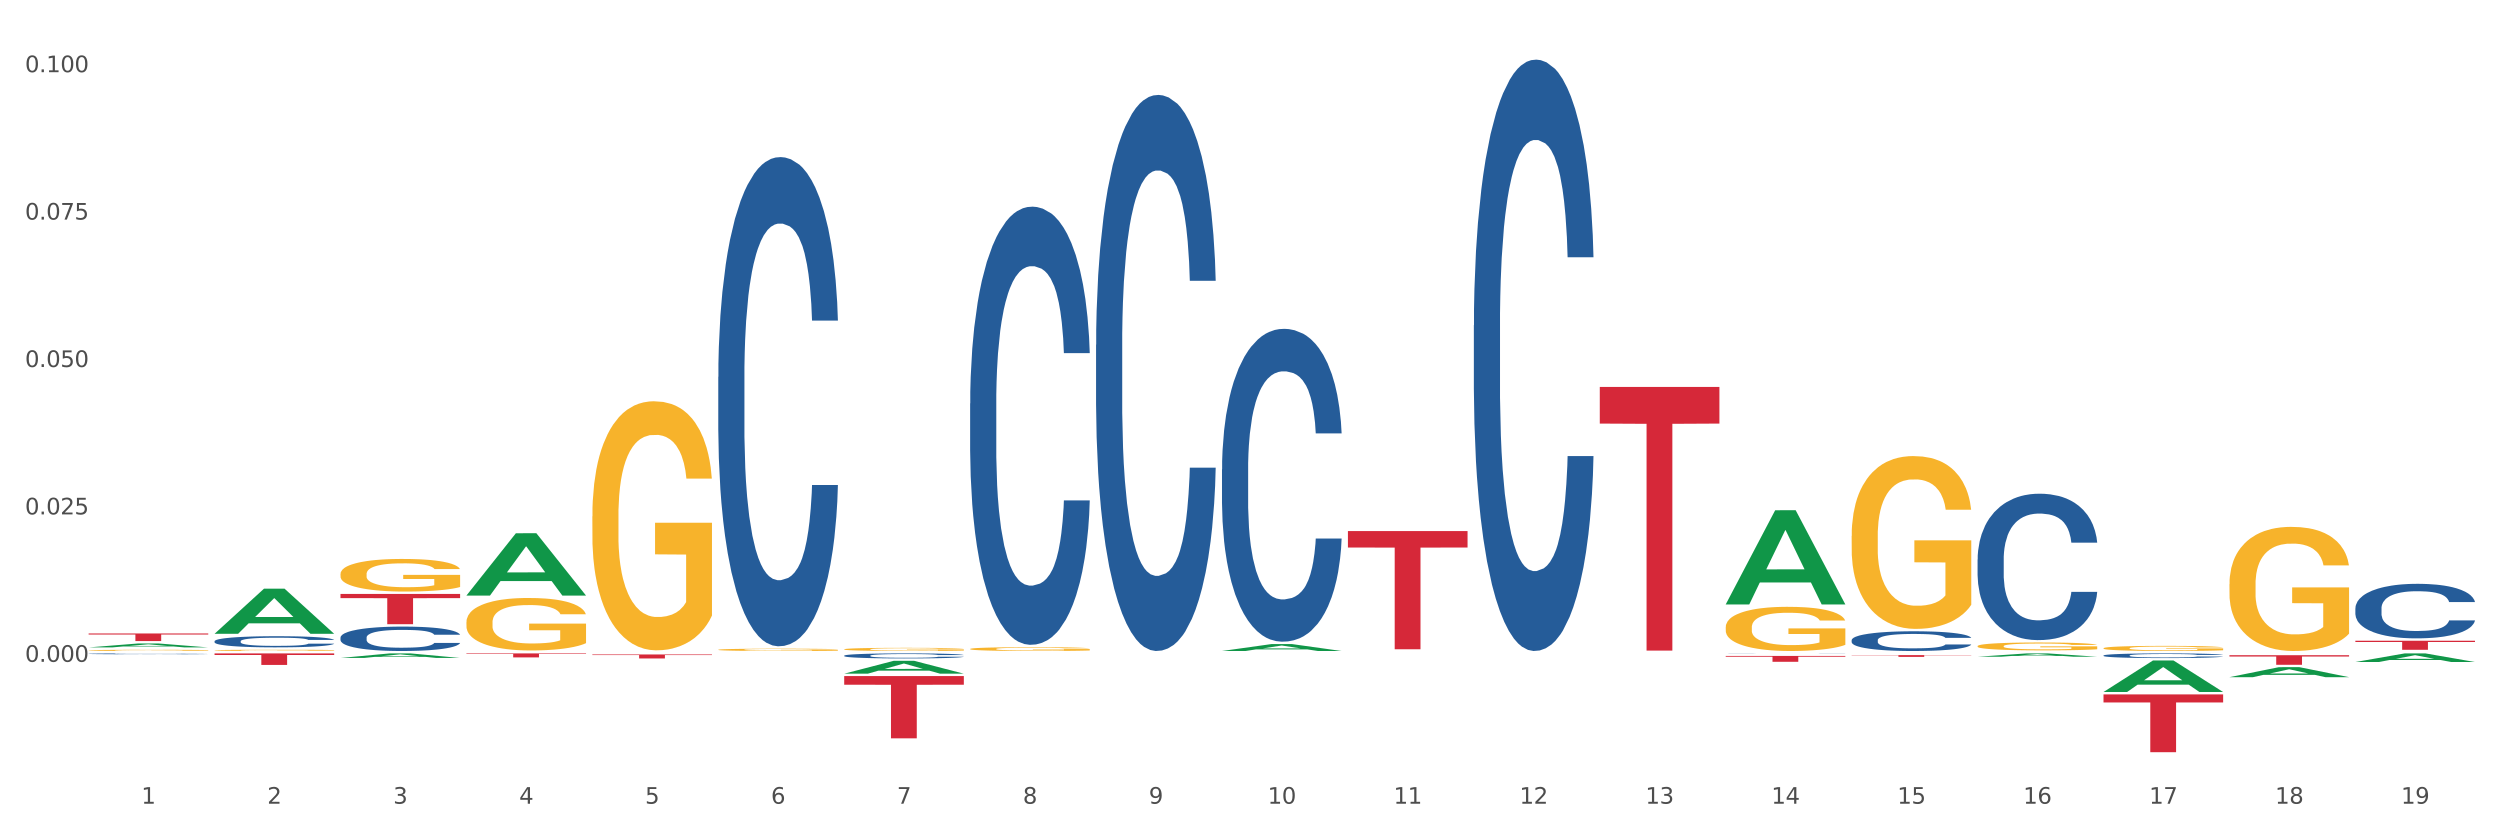 <?xml version="1.0" encoding="utf-8" standalone="no"?>
<!DOCTYPE svg PUBLIC "-//W3C//DTD SVG 1.1//EN"
  "http://www.w3.org/Graphics/SVG/1.1/DTD/svg11.dtd">
<svg xmlns:xlink="http://www.w3.org/1999/xlink" width="1080pt" height="360pt" viewBox="0 0 1080 360" xmlns="http://www.w3.org/2000/svg" version="1.1">
 <rect x="0" y="0" width="1080" height="360" fill="#333333" stroke="none"/>
 <defs>
  <style type="text/css">*{stroke-linejoin: round; stroke-linecap: butt}</style>
 </defs>
 <g id="figure_1">
  <g id="patch_1">
   <path d="M 0 360 
L 1080 360 
L 1080 0 
L 0 0 
z
" style="fill: #ffffff; stroke: #ffffff; stroke-linejoin: miter"/>
  </g>
  <g id="axes_1">
   <g id="matplotlib.axis_1">
    <g id="xtick_1">
     <g id="text_1">
      <!-- 1 -->
      <g style="fill: #4d4d4d" transform="translate(61.07 347.204) scale(0.096 -0.096)">
       <defs>
        <path id="DejaVuSans-31" d="M 794 531 
L 1825 531 
L 1825 4091 
L 703 3866 
L 703 4441 
L 1819 4666 
L 2450 4666 
L 2450 531 
L 3481 531 
L 3481 0 
L 794 0 
L 794 531 
z
" transform="scale(0.016)"/>
       </defs>
       <use xlink:href="#DejaVuSans-31"/>
      </g>
     </g>
    </g>
    <g id="xtick_2">
     <g id="text_2">
      <!-- 2 -->
      <g style="fill: #4d4d4d" transform="translate(115.472 347.204) scale(0.096 -0.096)">
       <defs>
        <path id="DejaVuSans-32" d="M 1228 531 
L 3431 531 
L 3431 0 
L 469 0 
L 469 531 
Q 828 903 1448 1529 
Q 2069 2156 2228 2338 
Q 2531 2678 2651 2914 
Q 2772 3150 2772 3378 
Q 2772 3750 2511 3984 
Q 2250 4219 1831 4219 
Q 1534 4219 1204 4116 
Q 875 4013 500 3803 
L 500 4441 
Q 881 4594 1212 4672 
Q 1544 4750 1819 4750 
Q 2544 4750 2975 4387 
Q 3406 4025 3406 3419 
Q 3406 3131 3298 2873 
Q 3191 2616 2906 2266 
Q 2828 2175 2409 1742 
Q 1991 1309 1228 531 
z
" transform="scale(0.016)"/>
       </defs>
       <use xlink:href="#DejaVuSans-32"/>
      </g>
     </g>
    </g>
    <g id="xtick_3">
     <g id="text_3">
      <!-- 3 -->
      <g style="fill: #4d4d4d" transform="translate(169.874 347.204) scale(0.096 -0.096)">
       <defs>
        <path id="DejaVuSans-33" d="M 2597 2516 
Q 3050 2419 3304 2112 
Q 3559 1806 3559 1356 
Q 3559 666 3084 287 
Q 2609 -91 1734 -91 
Q 1441 -91 1130 -33 
Q 819 25 488 141 
L 488 750 
Q 750 597 1062 519 
Q 1375 441 1716 441 
Q 2309 441 2620 675 
Q 2931 909 2931 1356 
Q 2931 1769 2642 2001 
Q 2353 2234 1838 2234 
L 1294 2234 
L 1294 2753 
L 1863 2753 
Q 2328 2753 2575 2939 
Q 2822 3125 2822 3475 
Q 2822 3834 2567 4026 
Q 2313 4219 1838 4219 
Q 1578 4219 1281 4162 
Q 984 4106 628 3988 
L 628 4550 
Q 988 4650 1302 4700 
Q 1616 4750 1894 4750 
Q 2613 4750 3031 4423 
Q 3450 4097 3450 3541 
Q 3450 3153 3228 2886 
Q 3006 2619 2597 2516 
z
" transform="scale(0.016)"/>
       </defs>
       <use xlink:href="#DejaVuSans-33"/>
      </g>
     </g>
    </g>
    <g id="xtick_4">
     <g id="text_4">
      <!-- 4 -->
      <g style="fill: #4d4d4d" transform="translate(224.276 347.204) scale(0.096 -0.096)">
       <defs>
        <path id="DejaVuSans-34" d="M 2419 4116 
L 825 1625 
L 2419 1625 
L 2419 4116 
z
M 2253 4666 
L 3047 4666 
L 3047 1625 
L 3713 1625 
L 3713 1100 
L 3047 1100 
L 3047 0 
L 2419 0 
L 2419 1100 
L 313 1100 
L 313 1709 
L 2253 4666 
z
" transform="scale(0.016)"/>
       </defs>
       <use xlink:href="#DejaVuSans-34"/>
      </g>
     </g>
    </g>
    <g id="xtick_5">
     <g id="text_5">
      <!-- 5 -->
      <g style="fill: #4d4d4d" transform="translate(278.678 347.204) scale(0.096 -0.096)">
       <defs>
        <path id="DejaVuSans-35" d="M 691 4666 
L 3169 4666 
L 3169 4134 
L 1269 4134 
L 1269 2991 
Q 1406 3038 1543 3061 
Q 1681 3084 1819 3084 
Q 2600 3084 3056 2656 
Q 3513 2228 3513 1497 
Q 3513 744 3044 326 
Q 2575 -91 1722 -91 
Q 1428 -91 1123 -41 
Q 819 9 494 109 
L 494 744 
Q 775 591 1075 516 
Q 1375 441 1709 441 
Q 2250 441 2565 725 
Q 2881 1009 2881 1497 
Q 2881 1984 2565 2268 
Q 2250 2553 1709 2553 
Q 1456 2553 1204 2497 
Q 953 2441 691 2322 
L 691 4666 
z
" transform="scale(0.016)"/>
       </defs>
       <use xlink:href="#DejaVuSans-35"/>
      </g>
     </g>
    </g>
    <g id="xtick_6">
     <g id="text_6">
      <!-- 6 -->
      <g style="fill: #4d4d4d" transform="translate(333.08 347.204) scale(0.096 -0.096)">
       <defs>
        <path id="DejaVuSans-36" d="M 2113 2584 
Q 1688 2584 1439 2293 
Q 1191 2003 1191 1497 
Q 1191 994 1439 701 
Q 1688 409 2113 409 
Q 2538 409 2786 701 
Q 3034 994 3034 1497 
Q 3034 2003 2786 2293 
Q 2538 2584 2113 2584 
z
M 3366 4563 
L 3366 3988 
Q 3128 4100 2886 4159 
Q 2644 4219 2406 4219 
Q 1781 4219 1451 3797 
Q 1122 3375 1075 2522 
Q 1259 2794 1537 2939 
Q 1816 3084 2150 3084 
Q 2853 3084 3261 2657 
Q 3669 2231 3669 1497 
Q 3669 778 3244 343 
Q 2819 -91 2113 -91 
Q 1303 -91 875 529 
Q 447 1150 447 2328 
Q 447 3434 972 4092 
Q 1497 4750 2381 4750 
Q 2619 4750 2861 4703 
Q 3103 4656 3366 4563 
z
" transform="scale(0.016)"/>
       </defs>
       <use xlink:href="#DejaVuSans-36"/>
      </g>
     </g>
    </g>
    <g id="xtick_7">
     <g id="text_7">
      <!-- 7 -->
      <g style="fill: #4d4d4d" transform="translate(387.482 347.204) scale(0.096 -0.096)">
       <defs>
        <path id="DejaVuSans-37" d="M 525 4666 
L 3525 4666 
L 3525 4397 
L 1831 0 
L 1172 0 
L 2766 4134 
L 525 4134 
L 525 4666 
z
" transform="scale(0.016)"/>
       </defs>
       <use xlink:href="#DejaVuSans-37"/>
      </g>
     </g>
    </g>
    <g id="xtick_8">
     <g id="text_8">
      <!-- 8 -->
      <g style="fill: #4d4d4d" transform="translate(441.884 347.204) scale(0.096 -0.096)">
       <defs>
        <path id="DejaVuSans-38" d="M 2034 2216 
Q 1584 2216 1326 1975 
Q 1069 1734 1069 1313 
Q 1069 891 1326 650 
Q 1584 409 2034 409 
Q 2484 409 2743 651 
Q 3003 894 3003 1313 
Q 3003 1734 2745 1975 
Q 2488 2216 2034 2216 
z
M 1403 2484 
Q 997 2584 770 2862 
Q 544 3141 544 3541 
Q 544 4100 942 4425 
Q 1341 4750 2034 4750 
Q 2731 4750 3128 4425 
Q 3525 4100 3525 3541 
Q 3525 3141 3298 2862 
Q 3072 2584 2669 2484 
Q 3125 2378 3379 2068 
Q 3634 1759 3634 1313 
Q 3634 634 3220 271 
Q 2806 -91 2034 -91 
Q 1263 -91 848 271 
Q 434 634 434 1313 
Q 434 1759 690 2068 
Q 947 2378 1403 2484 
z
M 1172 3481 
Q 1172 3119 1398 2916 
Q 1625 2713 2034 2713 
Q 2441 2713 2670 2916 
Q 2900 3119 2900 3481 
Q 2900 3844 2670 4047 
Q 2441 4250 2034 4250 
Q 1625 4250 1398 4047 
Q 1172 3844 1172 3481 
z
" transform="scale(0.016)"/>
       </defs>
       <use xlink:href="#DejaVuSans-38"/>
      </g>
     </g>
    </g>
    <g id="xtick_9">
     <g id="text_9">
      <!-- 9 -->
      <g style="fill: #4d4d4d" transform="translate(496.286 347.204) scale(0.096 -0.096)">
       <defs>
        <path id="DejaVuSans-39" d="M 703 97 
L 703 672 
Q 941 559 1184 500 
Q 1428 441 1663 441 
Q 2288 441 2617 861 
Q 2947 1281 2994 2138 
Q 2813 1869 2534 1725 
Q 2256 1581 1919 1581 
Q 1219 1581 811 2004 
Q 403 2428 403 3163 
Q 403 3881 828 4315 
Q 1253 4750 1959 4750 
Q 2769 4750 3195 4129 
Q 3622 3509 3622 2328 
Q 3622 1225 3098 567 
Q 2575 -91 1691 -91 
Q 1453 -91 1209 -44 
Q 966 3 703 97 
z
M 1959 2075 
Q 2384 2075 2632 2365 
Q 2881 2656 2881 3163 
Q 2881 3666 2632 3958 
Q 2384 4250 1959 4250 
Q 1534 4250 1286 3958 
Q 1038 3666 1038 3163 
Q 1038 2656 1286 2365 
Q 1534 2075 1959 2075 
z
" transform="scale(0.016)"/>
       </defs>
       <use xlink:href="#DejaVuSans-39"/>
      </g>
     </g>
    </g>
    <g id="xtick_10">
     <g id="text_10">
      <!-- 10 -->
      <g style="fill: #4d4d4d" transform="translate(547.634 347.204) scale(0.096 -0.096)">
       <defs>
        <path id="DejaVuSans-30" d="M 2034 4250 
Q 1547 4250 1301 3770 
Q 1056 3291 1056 2328 
Q 1056 1369 1301 889 
Q 1547 409 2034 409 
Q 2525 409 2770 889 
Q 3016 1369 3016 2328 
Q 3016 3291 2770 3770 
Q 2525 4250 2034 4250 
z
M 2034 4750 
Q 2819 4750 3233 4129 
Q 3647 3509 3647 2328 
Q 3647 1150 3233 529 
Q 2819 -91 2034 -91 
Q 1250 -91 836 529 
Q 422 1150 422 2328 
Q 422 3509 836 4129 
Q 1250 4750 2034 4750 
z
" transform="scale(0.016)"/>
       </defs>
       <use xlink:href="#DejaVuSans-31"/>
       <use xlink:href="#DejaVuSans-30" transform="translate(63.623 0)"/>
      </g>
     </g>
    </g>
    <g id="xtick_11">
     <g id="text_11">
      <!-- 11 -->
      <g style="fill: #4d4d4d" transform="translate(602.035 347.204) scale(0.096 -0.096)">
       <use xlink:href="#DejaVuSans-31"/>
       <use xlink:href="#DejaVuSans-31" transform="translate(63.623 0)"/>
      </g>
     </g>
    </g>
    <g id="xtick_12">
     <g id="text_12">
      <!-- 12 -->
      <g style="fill: #4d4d4d" transform="translate(656.437 347.204) scale(0.096 -0.096)">
       <use xlink:href="#DejaVuSans-31"/>
       <use xlink:href="#DejaVuSans-32" transform="translate(63.623 0)"/>
      </g>
     </g>
    </g>
    <g id="xtick_13">
     <g id="text_13">
      <!-- 13 -->
      <g style="fill: #4d4d4d" transform="translate(710.839 347.204) scale(0.096 -0.096)">
       <use xlink:href="#DejaVuSans-31"/>
       <use xlink:href="#DejaVuSans-33" transform="translate(63.623 0)"/>
      </g>
     </g>
    </g>
    <g id="xtick_14">
     <g id="text_14">
      <!-- 14 -->
      <g style="fill: #4d4d4d" transform="translate(765.241 347.204) scale(0.096 -0.096)">
       <use xlink:href="#DejaVuSans-31"/>
       <use xlink:href="#DejaVuSans-34" transform="translate(63.623 0)"/>
      </g>
     </g>
    </g>
    <g id="xtick_15">
     <g id="text_15">
      <!-- 15 -->
      <g style="fill: #4d4d4d" transform="translate(819.643 347.204) scale(0.096 -0.096)">
       <use xlink:href="#DejaVuSans-31"/>
       <use xlink:href="#DejaVuSans-35" transform="translate(63.623 0)"/>
      </g>
     </g>
    </g>
    <g id="xtick_16">
     <g id="text_16">
      <!-- 16 -->
      <g style="fill: #4d4d4d" transform="translate(874.045 347.204) scale(0.096 -0.096)">
       <use xlink:href="#DejaVuSans-31"/>
       <use xlink:href="#DejaVuSans-36" transform="translate(63.623 0)"/>
      </g>
     </g>
    </g>
    <g id="xtick_17">
     <g id="text_17">
      <!-- 17 -->
      <g style="fill: #4d4d4d" transform="translate(928.447 347.204) scale(0.096 -0.096)">
       <use xlink:href="#DejaVuSans-31"/>
       <use xlink:href="#DejaVuSans-37" transform="translate(63.623 0)"/>
      </g>
     </g>
    </g>
    <g id="xtick_18">
     <g id="text_18">
      <!-- 18 -->
      <g style="fill: #4d4d4d" transform="translate(982.849 347.204) scale(0.096 -0.096)">
       <use xlink:href="#DejaVuSans-31"/>
       <use xlink:href="#DejaVuSans-38" transform="translate(63.623 0)"/>
      </g>
     </g>
    </g>
    <g id="xtick_19">
     <g id="text_19">
      <!-- 19 -->
      <g style="fill: #4d4d4d" transform="translate(1037.251 347.204) scale(0.096 -0.096)">
       <use xlink:href="#DejaVuSans-31"/>
       <use xlink:href="#DejaVuSans-39" transform="translate(63.623 0)"/>
      </g>
     </g>
    </g>
    <g id="xtick_20"/>
    <g id="xtick_21"/>
    <g id="xtick_22"/>
    <g id="xtick_23"/>
    <g id="xtick_24"/>
    <g id="xtick_25"/>
    <g id="xtick_26"/>
    <g id="xtick_27"/>
    <g id="xtick_28"/>
    <g id="xtick_29"/>
    <g id="xtick_30"/>
    <g id="xtick_31"/>
    <g id="xtick_32"/>
    <g id="xtick_33"/>
    <g id="xtick_34"/>
    <g id="xtick_35"/>
    <g id="xtick_36"/>
    <g id="xtick_37"/>
   </g>
   <g id="matplotlib.axis_2">
    <g id="ytick_1">
     <g id="text_20">
      <!-- 0.000 -->
      <g style="fill: #4d4d4d" transform="translate(10.8 285.906) scale(0.096 -0.096)">
       <defs>
        <path id="DejaVuSans-2e" d="M 684 794 
L 1344 794 
L 1344 0 
L 684 0 
L 684 794 
z
" transform="scale(0.016)"/>
       </defs>
       <use xlink:href="#DejaVuSans-30"/>
       <use xlink:href="#DejaVuSans-2e" transform="translate(63.623 0)"/>
       <use xlink:href="#DejaVuSans-30" transform="translate(95.41 0)"/>
       <use xlink:href="#DejaVuSans-30" transform="translate(159.033 0)"/>
       <use xlink:href="#DejaVuSans-30" transform="translate(222.656 0)"/>
      </g>
     </g>
    </g>
    <g id="ytick_2">
     <g id="text_21">
      <!-- 0.025 -->
      <g style="fill: #4d4d4d" transform="translate(10.8 222.227) scale(0.096 -0.096)">
       <use xlink:href="#DejaVuSans-30"/>
       <use xlink:href="#DejaVuSans-2e" transform="translate(63.623 0)"/>
       <use xlink:href="#DejaVuSans-30" transform="translate(95.41 0)"/>
       <use xlink:href="#DejaVuSans-32" transform="translate(159.033 0)"/>
       <use xlink:href="#DejaVuSans-35" transform="translate(222.656 0)"/>
      </g>
     </g>
    </g>
    <g id="ytick_3">
     <g id="text_22">
      <!-- 0.050 -->
      <g style="fill: #4d4d4d" transform="translate(10.8 158.548) scale(0.096 -0.096)">
       <use xlink:href="#DejaVuSans-30"/>
       <use xlink:href="#DejaVuSans-2e" transform="translate(63.623 0)"/>
       <use xlink:href="#DejaVuSans-30" transform="translate(95.41 0)"/>
       <use xlink:href="#DejaVuSans-35" transform="translate(159.033 0)"/>
       <use xlink:href="#DejaVuSans-30" transform="translate(222.656 0)"/>
      </g>
     </g>
    </g>
    <g id="ytick_4">
     <g id="text_23">
      <!-- 0.075 -->
      <g style="fill: #4d4d4d" transform="translate(10.8 94.869) scale(0.096 -0.096)">
       <use xlink:href="#DejaVuSans-30"/>
       <use xlink:href="#DejaVuSans-2e" transform="translate(63.623 0)"/>
       <use xlink:href="#DejaVuSans-30" transform="translate(95.41 0)"/>
       <use xlink:href="#DejaVuSans-37" transform="translate(159.033 0)"/>
       <use xlink:href="#DejaVuSans-35" transform="translate(222.656 0)"/>
      </g>
     </g>
    </g>
    <g id="ytick_5">
     <g id="text_24">
      <!-- 0.100 -->
      <g style="fill: #4d4d4d" transform="translate(10.8 31.19) scale(0.096 -0.096)">
       <use xlink:href="#DejaVuSans-30"/>
       <use xlink:href="#DejaVuSans-2e" transform="translate(63.623 0)"/>
       <use xlink:href="#DejaVuSans-31" transform="translate(95.41 0)"/>
       <use xlink:href="#DejaVuSans-30" transform="translate(159.033 0)"/>
       <use xlink:href="#DejaVuSans-30" transform="translate(222.656 0)"/>
      </g>
     </g>
    </g>
    <g id="ytick_6"/>
    <g id="ytick_7"/>
    <g id="ytick_8"/>
    <g id="ytick_9"/>
    <g id="ytick_10"/>
   </g>
   <g id="PolyCollection_1">
    <path d="M 38.283 279.681 
L 38.336 279.679 
L 59.648 277.98 
L 68.493 277.978 
L 89.965 279.684 
L 79.735 279.684 
L 75.1 279.287 
L 53.095 279.287 
L 52.935 279.293 
L 48.46 279.684 
L 38.283 279.684 
L 38.283 279.681 
L 55.865 279.05 
L 72.329 279.048 
L 64.177 278.342 
L 64.071 278.338 
L 63.964 278.343 
L 55.812 279.048 
L 55.865 279.05 
L 38.283 279.681 
z
" clip-path="url(#pff84f63d42)" style="fill: #109648"/>
    <path d="M 92.685 273.777 
L 92.738 273.758 
L 114.05 254.307 
L 122.895 254.289 
L 144.367 273.813 
L 134.137 273.813 
L 129.502 269.267 
L 107.497 269.267 
L 107.337 269.34 
L 102.861 273.813 
L 92.685 273.813 
L 92.685 273.777 
L 110.267 266.554 
L 126.731 266.535 
L 118.579 258.451 
L 118.473 258.414 
L 118.366 258.469 
L 110.214 266.535 
L 110.267 266.554 
L 92.685 273.777 
z
" clip-path="url(#pff84f63d42)" style="fill: #109648"/>
    <path d="M 963.116 283.048 
L 1014.798 283.048 
L 1014.798 283.623 
L 994.468 283.627 
L 994.468 287.187 
L 983.324 287.187 
L 983.324 283.627 
L 963.116 283.623 
L 963.116 283.052 
L 963.116 283.048 
z
" clip-path="url(#pff84f63d42)" style="fill: #d62839"/>
    <path d="M 1017.518 276.8 
L 1069.2 276.8 
L 1069.2 277.342 
L 1048.87 277.345 
L 1048.87 280.7 
L 1037.726 280.7 
L 1037.726 277.345 
L 1017.518 277.342 
L 1017.518 276.803 
L 1017.518 276.8 
z
" clip-path="url(#pff84f63d42)" style="fill: #d62839"/>
    <path d="M 38.283 273.669 
L 89.965 273.669 
L 89.965 274.125 
L 69.635 274.128 
L 69.635 276.952 
L 58.49 276.952 
L 58.49 274.128 
L 38.283 274.125 
L 38.283 273.672 
L 38.283 273.669 
z
" clip-path="url(#pff84f63d42)" style="fill: #d62839"/>
    <path d="M 92.685 282.259 
L 144.367 282.259 
L 144.367 282.954 
L 124.037 282.959 
L 124.037 287.26 
L 112.892 287.26 
L 112.892 282.959 
L 92.685 282.954 
L 92.685 282.264 
L 92.685 282.259 
z
" clip-path="url(#pff84f63d42)" style="fill: #d62839"/>
    <path d="M 147.087 256.582 
L 198.769 256.582 
L 198.769 258.399 
L 178.439 258.412 
L 178.439 269.661 
L 167.294 269.661 
L 167.294 258.412 
L 147.087 258.399 
L 147.087 256.594 
L 147.087 256.582 
z
" clip-path="url(#pff84f63d42)" style="fill: #d62839"/>
    <path d="M 908.714 299.983 
L 960.396 299.983 
L 960.396 303.453 
L 940.066 303.476 
L 940.066 324.95 
L 928.922 324.95 
L 928.922 303.476 
L 908.714 303.453 
L 908.714 300.006 
L 908.714 299.983 
z
" clip-path="url(#pff84f63d42)" style="fill: #d62839"/>
    <path d="M 745.508 283.361 
L 797.19 283.361 
L 797.19 283.712 
L 776.86 283.715 
L 776.86 285.891 
L 765.716 285.891 
L 765.716 283.715 
L 745.508 283.712 
L 745.508 283.363 
L 745.508 283.361 
z
" clip-path="url(#pff84f63d42)" style="fill: #d62839"/>
    <path d="M 799.91 283.008 
L 851.592 283.008 
L 851.592 283.115 
L 831.262 283.116 
L 831.262 283.778 
L 820.118 283.778 
L 820.118 283.116 
L 799.91 283.115 
L 799.91 283.008 
L 799.91 283.008 
z
" clip-path="url(#pff84f63d42)" style="fill: #d62839"/>
    <path d="M 691.106 167.159 
L 742.788 167.159 
L 742.788 182.986 
L 722.458 183.093 
L 722.458 281.046 
L 711.314 281.046 
L 711.314 183.093 
L 691.106 182.986 
L 691.106 167.266 
L 691.106 167.159 
z
" clip-path="url(#pff84f63d42)" style="fill: #d62839"/>
    <path d="M 582.303 229.425 
L 633.984 229.425 
L 633.984 236.521 
L 613.655 236.569 
L 613.655 280.486 
L 602.51 280.486 
L 602.51 236.569 
L 582.303 236.521 
L 582.303 229.473 
L 582.303 229.425 
z
" clip-path="url(#pff84f63d42)" style="fill: #d62839"/>
    <path d="M 255.891 282.743 
L 307.573 282.743 
L 307.573 282.982 
L 287.243 282.983 
L 287.243 284.463 
L 276.098 284.463 
L 276.098 282.983 
L 255.891 282.982 
L 255.891 282.744 
L 255.891 282.743 
z
" clip-path="url(#pff84f63d42)" style="fill: #d62839"/>
    <path d="M 364.695 292.064 
L 416.377 292.064 
L 416.377 295.803 
L 396.047 295.828 
L 396.047 318.968 
L 384.902 318.968 
L 384.902 295.828 
L 364.695 295.803 
L 364.695 292.09 
L 364.695 292.064 
z
" clip-path="url(#pff84f63d42)" style="fill: #d62839"/>
    <path d="M 201.489 282.259 
L 253.171 282.259 
L 253.171 282.499 
L 232.841 282.501 
L 232.841 283.986 
L 221.696 283.986 
L 221.696 282.501 
L 201.489 282.499 
L 201.489 282.26 
L 201.489 282.259 
z
" clip-path="url(#pff84f63d42)" style="fill: #d62839"/>
    <path d="M 745.508 270.967 
L 745.569 270.949 
L 745.569 270.322 
L 745.691 269.781 
L 746.302 268.474 
L 747.217 267.394 
L 747.888 266.818 
L 748.559 266.348 
L 749.352 265.877 
L 750.329 265.389 
L 752.098 264.675 
L 753.197 264.309 
L 754.539 263.925 
L 756.98 263.367 
L 758.749 263.054 
L 760.58 262.792 
L 763.57 262.478 
L 765.522 262.339 
L 767.597 262.234 
L 770.098 262.165 
L 771.99 262.147 
L 776.139 262.2 
L 779.678 262.356 
L 781.387 262.478 
L 783.583 262.688 
L 784.743 262.827 
L 786.634 263.106 
L 788.587 263.472 
L 789.929 263.786 
L 791.943 264.378 
L 793.468 264.971 
L 794.872 265.703 
L 795.604 266.208 
L 796.153 266.679 
L 796.641 267.219 
L 797.129 268.073 
L 786.146 268.073 
L 785.719 267.463 
L 785.048 266.888 
L 784.071 266.33 
L 783.217 265.982 
L 781.753 265.546 
L 780.41 265.267 
L 779.007 265.058 
L 777.299 264.884 
L 775.956 264.797 
L 774.065 264.727 
L 770.343 264.744 
L 767.841 264.884 
L 766.132 265.058 
L 765.034 265.215 
L 764.058 265.389 
L 762.959 265.633 
L 761.678 265.999 
L 760.763 266.33 
L 759.848 266.749 
L 759.115 267.167 
L 758.444 267.655 
L 757.895 268.178 
L 757.468 268.718 
L 757.102 269.381 
L 756.797 270.479 
L 756.797 272.867 
L 756.919 273.407 
L 757.224 274.122 
L 757.59 274.662 
L 758.2 275.307 
L 758.749 275.742 
L 759.786 276.37 
L 760.946 276.893 
L 761.861 277.224 
L 762.776 277.503 
L 764.363 277.886 
L 766.132 278.2 
L 767.658 278.392 
L 769.732 278.566 
L 771.136 278.636 
L 772.356 278.671 
L 775.346 278.671 
L 777.482 278.618 
L 779.861 278.496 
L 781.692 278.339 
L 783.217 278.148 
L 784.926 277.834 
L 786.024 277.538 
L 786.024 273.895 
L 772.6 273.877 
L 772.6 271.455 
L 797.19 271.455 
L 797.19 278.566 
L 796.153 278.932 
L 794.994 279.263 
L 793.773 279.56 
L 791.943 279.926 
L 789.746 280.274 
L 787.794 280.518 
L 785.719 280.727 
L 783.278 280.919 
L 780.105 281.093 
L 778.153 281.163 
L 775.712 281.215 
L 772.844 281.233 
L 770.343 281.198 
L 767.902 281.111 
L 765.339 280.954 
L 762.837 280.727 
L 760.946 280.501 
L 759.054 280.222 
L 757.041 279.856 
L 755.454 279.507 
L 754.234 279.194 
L 752.892 278.793 
L 751.427 278.27 
L 750.329 277.799 
L 749.352 277.311 
L 748.315 276.684 
L 747.583 276.143 
L 746.851 275.464 
L 746.424 274.958 
L 745.936 274.174 
L 745.569 273.076 
L 745.508 270.967 
z
" clip-path="url(#pff84f63d42)" style="fill: #f7b32b"/>
    <path d="M 255.891 223.065 
L 255.952 222.967 
L 255.952 219.429 
L 256.074 216.383 
L 256.684 209.012 
L 257.599 202.92 
L 258.27 199.677 
L 258.942 197.023 
L 259.735 194.37 
L 260.711 191.619 
L 262.481 187.589 
L 263.579 185.526 
L 264.921 183.364 
L 267.362 180.219 
L 269.132 178.45 
L 270.962 176.976 
L 273.952 175.207 
L 275.905 174.421 
L 277.979 173.832 
L 280.481 173.438 
L 282.372 173.34 
L 286.522 173.635 
L 290.061 174.519 
L 291.769 175.207 
L 293.966 176.387 
L 295.125 177.173 
L 297.017 178.745 
L 298.969 180.809 
L 300.312 182.578 
L 302.325 185.919 
L 303.851 189.26 
L 305.254 193.387 
L 305.986 196.237 
L 306.535 198.891 
L 307.024 201.937 
L 307.512 206.752 
L 296.528 206.752 
L 296.101 203.313 
L 295.43 200.07 
L 294.454 196.925 
L 293.6 194.96 
L 292.135 192.503 
L 290.793 190.931 
L 289.389 189.751 
L 287.681 188.769 
L 286.339 188.277 
L 284.447 187.884 
L 280.725 187.983 
L 278.223 188.769 
L 276.515 189.751 
L 275.416 190.636 
L 274.44 191.619 
L 273.342 192.994 
L 272.06 195.058 
L 271.145 196.925 
L 270.23 199.284 
L 269.498 201.642 
L 268.827 204.394 
L 268.277 207.342 
L 267.85 210.388 
L 267.484 214.123 
L 267.179 220.314 
L 267.179 233.777 
L 267.301 236.823 
L 267.606 240.852 
L 267.972 243.899 
L 268.582 247.535 
L 269.132 249.991 
L 270.169 253.529 
L 271.328 256.477 
L 272.244 258.344 
L 273.159 259.917 
L 274.745 262.079 
L 276.515 263.848 
L 278.04 264.928 
L 280.115 265.911 
L 281.518 266.304 
L 282.739 266.501 
L 285.728 266.501 
L 287.864 266.206 
L 290.244 265.518 
L 292.074 264.634 
L 293.6 263.553 
L 295.308 261.784 
L 296.406 260.113 
L 296.406 239.575 
L 282.983 239.476 
L 282.983 225.817 
L 307.573 225.817 
L 307.573 265.911 
L 306.535 267.975 
L 305.376 269.842 
L 304.156 271.513 
L 302.325 273.576 
L 300.129 275.542 
L 298.176 276.918 
L 296.101 278.097 
L 293.661 279.178 
L 290.488 280.16 
L 288.535 280.554 
L 286.094 280.848 
L 283.227 280.947 
L 280.725 280.75 
L 278.284 280.259 
L 275.722 279.374 
L 273.22 278.097 
L 271.328 276.819 
L 269.437 275.247 
L 267.423 273.183 
L 265.837 271.218 
L 264.616 269.449 
L 263.274 267.189 
L 261.81 264.241 
L 260.711 261.587 
L 259.735 258.836 
L 258.698 255.298 
L 257.965 252.252 
L 257.233 248.419 
L 256.806 245.569 
L 256.318 241.147 
L 255.952 234.956 
L 255.891 223.065 
z
" clip-path="url(#pff84f63d42)" style="fill: #f7b32b"/>
    <path d="M 310.293 280.693 
L 310.354 280.692 
L 310.354 280.659 
L 310.476 280.631 
L 311.086 280.562 
L 312.001 280.505 
L 312.672 280.475 
L 313.344 280.45 
L 314.137 280.425 
L 315.113 280.399 
L 316.883 280.362 
L 317.981 280.343 
L 319.323 280.322 
L 321.764 280.293 
L 323.534 280.277 
L 325.364 280.263 
L 328.354 280.246 
L 330.307 280.239 
L 332.381 280.234 
L 334.883 280.23 
L 336.774 280.229 
L 340.924 280.232 
L 344.463 280.24 
L 346.171 280.246 
L 348.368 280.257 
L 349.527 280.265 
L 351.419 280.279 
L 353.371 280.299 
L 354.714 280.315 
L 356.727 280.346 
L 358.253 280.377 
L 359.656 280.416 
L 360.388 280.443 
L 360.937 280.467 
L 361.425 280.496 
L 361.914 280.541 
L 350.93 280.541 
L 350.503 280.509 
L 349.832 280.478 
L 348.856 280.449 
L 348.002 280.431 
L 346.537 280.408 
L 345.195 280.393 
L 343.791 280.382 
L 342.083 280.373 
L 340.741 280.368 
L 338.849 280.365 
L 335.127 280.366 
L 332.625 280.373 
L 330.917 280.382 
L 329.818 280.39 
L 328.842 280.399 
L 327.744 280.412 
L 326.462 280.432 
L 325.547 280.449 
L 324.632 280.471 
L 323.9 280.493 
L 323.228 280.519 
L 322.679 280.546 
L 322.252 280.575 
L 321.886 280.609 
L 321.581 280.667 
L 321.581 280.793 
L 321.703 280.821 
L 322.008 280.859 
L 322.374 280.887 
L 322.984 280.921 
L 323.534 280.944 
L 324.571 280.977 
L 325.73 281.005 
L 326.645 281.022 
L 327.561 281.037 
L 329.147 281.057 
L 330.917 281.073 
L 332.442 281.083 
L 334.517 281.093 
L 335.92 281.096 
L 337.14 281.098 
L 340.13 281.098 
L 342.266 281.095 
L 344.646 281.089 
L 346.476 281.081 
L 348.002 281.071 
L 349.71 281.054 
L 350.808 281.038 
L 350.808 280.847 
L 337.385 280.846 
L 337.385 280.719 
L 361.975 280.719 
L 361.975 281.093 
L 360.937 281.112 
L 359.778 281.129 
L 358.558 281.145 
L 356.727 281.164 
L 354.53 281.182 
L 352.578 281.195 
L 350.503 281.206 
L 348.063 281.216 
L 344.89 281.225 
L 342.937 281.229 
L 340.496 281.232 
L 337.629 281.233 
L 335.127 281.231 
L 332.686 281.226 
L 330.123 281.218 
L 327.622 281.206 
L 325.73 281.194 
L 323.839 281.18 
L 321.825 281.16 
L 320.239 281.142 
L 319.018 281.126 
L 317.676 281.104 
L 316.211 281.077 
L 315.113 281.052 
L 314.137 281.027 
L 313.1 280.994 
L 312.367 280.965 
L 311.635 280.929 
L 311.208 280.903 
L 310.72 280.862 
L 310.354 280.804 
L 310.293 280.693 
z
" clip-path="url(#pff84f63d42)" style="fill: #f7b32b"/>
    <path d="M 364.695 280.495 
L 364.756 280.494 
L 364.756 280.449 
L 364.878 280.41 
L 365.488 280.316 
L 366.403 280.239 
L 367.074 280.197 
L 367.746 280.163 
L 368.539 280.13 
L 369.515 280.095 
L 371.285 280.043 
L 372.383 280.017 
L 373.725 279.989 
L 376.166 279.949 
L 377.936 279.927 
L 379.766 279.908 
L 382.756 279.885 
L 384.708 279.875 
L 386.783 279.868 
L 389.285 279.863 
L 391.176 279.862 
L 395.326 279.865 
L 398.865 279.877 
L 400.573 279.885 
L 402.77 279.901 
L 403.929 279.911 
L 405.821 279.931 
L 407.773 279.957 
L 409.115 279.979 
L 411.129 280.022 
L 412.654 280.065 
L 414.058 280.117 
L 414.79 280.153 
L 415.339 280.187 
L 415.827 280.226 
L 416.316 280.287 
L 405.332 280.287 
L 404.905 280.244 
L 404.234 280.202 
L 403.258 280.162 
L 402.404 280.137 
L 400.939 280.106 
L 399.597 280.086 
L 398.193 280.071 
L 396.485 280.058 
L 395.142 280.052 
L 393.251 280.047 
L 389.529 280.048 
L 387.027 280.058 
L 385.319 280.071 
L 384.22 280.082 
L 383.244 280.095 
L 382.146 280.112 
L 380.864 280.138 
L 379.949 280.162 
L 379.034 280.192 
L 378.302 280.222 
L 377.63 280.257 
L 377.081 280.295 
L 376.654 280.334 
L 376.288 280.381 
L 375.983 280.46 
L 375.983 280.632 
L 376.105 280.671 
L 376.41 280.722 
L 376.776 280.761 
L 377.386 280.807 
L 377.936 280.838 
L 378.973 280.883 
L 380.132 280.921 
L 381.047 280.945 
L 381.963 280.965 
L 383.549 280.992 
L 385.319 281.015 
L 386.844 281.029 
L 388.919 281.041 
L 390.322 281.046 
L 391.542 281.049 
L 394.532 281.049 
L 396.668 281.045 
L 399.048 281.036 
L 400.878 281.025 
L 402.404 281.011 
L 404.112 280.989 
L 405.21 280.967 
L 405.21 280.706 
L 391.787 280.704 
L 391.787 280.53 
L 416.377 280.53 
L 416.377 281.041 
L 415.339 281.068 
L 414.18 281.091 
L 412.96 281.113 
L 411.129 281.139 
L 408.932 281.164 
L 406.98 281.181 
L 404.905 281.197 
L 402.465 281.21 
L 399.292 281.223 
L 397.339 281.228 
L 394.898 281.232 
L 392.031 281.233 
L 389.529 281.23 
L 387.088 281.224 
L 384.525 281.213 
L 382.024 281.197 
L 380.132 281.18 
L 378.241 281.16 
L 376.227 281.134 
L 374.641 281.109 
L 373.42 281.086 
L 372.078 281.058 
L 370.613 281.02 
L 369.515 280.986 
L 368.539 280.951 
L 367.502 280.906 
L 366.769 280.867 
L 366.037 280.818 
L 365.61 280.782 
L 365.122 280.726 
L 364.756 280.647 
L 364.695 280.495 
z
" clip-path="url(#pff84f63d42)" style="fill: #f7b32b"/>
    <path d="M 364.695 291.028 
L 364.748 291.023 
L 386.06 285.475 
L 394.905 285.47 
L 416.377 291.038 
L 406.147 291.038 
L 401.511 289.742 
L 379.507 289.742 
L 379.347 289.763 
L 374.871 291.038 
L 364.695 291.038 
L 364.695 291.028 
L 382.277 288.968 
L 398.741 288.962 
L 390.589 286.657 
L 390.482 286.646 
L 390.376 286.662 
L 382.224 288.962 
L 382.277 288.968 
L 364.695 291.028 
z
" clip-path="url(#pff84f63d42)" style="fill: #109648"/>
    <path d="M 745.508 261.045 
L 745.562 261.007 
L 766.874 220.43 
L 775.718 220.392 
L 797.19 261.121 
L 786.96 261.121 
L 782.325 251.637 
L 760.32 251.637 
L 760.16 251.79 
L 755.685 261.121 
L 745.508 261.121 
L 745.508 261.045 
L 763.091 245.977 
L 779.554 245.939 
L 771.403 229.073 
L 771.296 228.997 
L 771.189 229.111 
L 763.038 245.939 
L 763.091 245.977 
L 745.508 261.045 
z
" clip-path="url(#pff84f63d42)" style="fill: #109648"/>
    <path d="M 854.312 283.706 
L 854.366 283.705 
L 875.678 282.26 
L 884.522 282.259 
L 905.994 283.709 
L 895.764 283.709 
L 891.129 283.371 
L 869.124 283.371 
L 868.964 283.377 
L 864.489 283.709 
L 854.312 283.709 
L 854.312 283.706 
L 871.895 283.17 
L 888.358 283.168 
L 880.206 282.568 
L 880.1 282.565 
L 879.993 282.569 
L 871.841 283.168 
L 871.895 283.17 
L 854.312 283.706 
z
" clip-path="url(#pff84f63d42)" style="fill: #109648"/>
    <path d="M 963.116 292.53 
L 963.169 292.526 
L 984.482 288.217 
L 993.326 288.213 
L 1014.798 292.538 
L 1004.568 292.538 
L 999.933 291.531 
L 977.928 291.531 
L 977.768 291.547 
L 973.293 292.538 
L 963.116 292.538 
L 963.116 292.53 
L 980.699 290.93 
L 997.162 290.926 
L 989.01 289.135 
L 988.904 289.127 
L 988.797 289.139 
L 980.645 290.926 
L 980.699 290.93 
L 963.116 292.53 
z
" clip-path="url(#pff84f63d42)" style="fill: #109648"/>
    <path d="M 908.714 298.931 
L 908.768 298.919 
L 930.08 285.327 
L 938.924 285.314 
L 960.396 298.957 
L 950.166 298.957 
L 945.531 295.78 
L 923.526 295.78 
L 923.366 295.831 
L 918.891 298.957 
L 908.714 298.957 
L 908.714 298.931 
L 926.297 293.884 
L 942.76 293.871 
L 934.608 288.222 
L 934.502 288.196 
L 934.395 288.235 
L 926.243 293.871 
L 926.297 293.884 
L 908.714 298.931 
z
" clip-path="url(#pff84f63d42)" style="fill: #109648"/>
    <path d="M 201.489 257.25 
L 201.542 257.225 
L 222.854 230.366 
L 231.699 230.341 
L 253.171 257.301 
L 242.941 257.301 
L 238.306 251.023 
L 216.301 251.023 
L 216.141 251.124 
L 211.665 257.301 
L 201.489 257.301 
L 201.489 257.25 
L 219.071 247.276 
L 235.535 247.251 
L 227.383 236.087 
L 227.277 236.036 
L 227.17 236.112 
L 219.018 247.251 
L 219.071 247.276 
L 201.489 257.25 
z
" clip-path="url(#pff84f63d42)" style="fill: #109648"/>
    <path d="M 147.087 284.236 
L 147.14 284.234 
L 168.452 282.261 
L 177.297 282.259 
L 198.769 284.24 
L 188.539 284.24 
L 183.904 283.779 
L 161.899 283.779 
L 161.739 283.786 
L 157.263 284.24 
L 147.087 284.24 
L 147.087 284.236 
L 164.669 283.503 
L 181.133 283.501 
L 172.981 282.681 
L 172.875 282.677 
L 172.768 282.683 
L 164.616 283.501 
L 164.669 283.503 
L 147.087 284.236 
z
" clip-path="url(#pff84f63d42)" style="fill: #109648"/>
    <path d="M 527.901 281.227 
L 527.954 281.224 
L 549.266 278.24 
L 558.11 278.237 
L 579.582 281.233 
L 569.353 281.233 
L 564.717 280.535 
L 542.712 280.535 
L 542.553 280.546 
L 538.077 281.233 
L 527.901 281.233 
L 527.901 281.227 
L 545.483 280.119 
L 561.947 280.116 
L 553.795 278.875 
L 553.688 278.87 
L 553.582 278.878 
L 545.43 280.116 
L 545.483 280.119 
L 527.901 281.227 
z
" clip-path="url(#pff84f63d42)" style="fill: #109648"/>
    <path d="M 1017.518 285.985 
L 1017.571 285.982 
L 1038.884 282.262 
L 1047.728 282.259 
L 1069.2 285.992 
L 1058.97 285.992 
L 1054.335 285.123 
L 1032.33 285.123 
L 1032.17 285.137 
L 1027.695 285.992 
L 1017.518 285.992 
L 1017.518 285.985 
L 1035.101 284.604 
L 1051.564 284.601 
L 1043.412 283.055 
L 1043.306 283.048 
L 1043.199 283.058 
L 1035.047 284.601 
L 1035.101 284.604 
L 1017.518 285.985 
z
" clip-path="url(#pff84f63d42)" style="fill: #109648"/>
    <path d="M 963.116 252.387 
L 963.177 252.338 
L 963.177 250.575 
L 963.299 249.057 
L 963.909 245.384 
L 964.825 242.348 
L 965.496 240.732 
L 966.167 239.41 
L 966.96 238.087 
L 967.937 236.716 
L 969.706 234.708 
L 970.804 233.68 
L 972.147 232.602 
L 974.587 231.035 
L 976.357 230.154 
L 978.188 229.419 
L 981.177 228.537 
L 983.13 228.146 
L 985.205 227.852 
L 987.706 227.656 
L 989.598 227.607 
L 993.747 227.754 
L 997.286 228.195 
L 998.995 228.537 
L 1001.191 229.125 
L 1002.35 229.517 
L 1004.242 230.3 
L 1006.195 231.329 
L 1007.537 232.21 
L 1009.551 233.876 
L 1011.076 235.541 
L 1012.479 237.597 
L 1013.212 239.018 
L 1013.761 240.34 
L 1014.249 241.858 
L 1014.737 244.258 
L 1003.754 244.258 
L 1003.327 242.544 
L 1002.656 240.928 
L 1001.679 239.361 
L 1000.825 238.381 
L 999.361 237.157 
L 998.018 236.373 
L 996.615 235.785 
L 994.906 235.296 
L 993.564 235.051 
L 991.672 234.855 
L 987.95 234.904 
L 985.449 235.296 
L 983.74 235.785 
L 982.642 236.226 
L 981.666 236.716 
L 980.567 237.402 
L 979.286 238.43 
L 978.371 239.361 
L 977.455 240.536 
L 976.723 241.711 
L 976.052 243.083 
L 975.503 244.552 
L 975.076 246.07 
L 974.71 247.931 
L 974.404 251.016 
L 974.404 257.726 
L 974.526 259.244 
L 974.832 261.252 
L 975.198 262.77 
L 975.808 264.582 
L 976.357 265.806 
L 977.394 267.569 
L 978.554 269.038 
L 979.469 269.969 
L 980.384 270.753 
L 981.971 271.83 
L 983.74 272.711 
L 985.266 273.25 
L 987.34 273.74 
L 988.744 273.936 
L 989.964 274.034 
L 992.954 274.034 
L 995.089 273.887 
L 997.469 273.544 
L 999.3 273.103 
L 1000.825 272.565 
L 1002.534 271.683 
L 1003.632 270.85 
L 1003.632 260.615 
L 990.208 260.566 
L 990.208 253.759 
L 1014.798 253.759 
L 1014.798 273.74 
L 1013.761 274.768 
L 1012.601 275.699 
L 1011.381 276.531 
L 1009.551 277.56 
L 1007.354 278.539 
L 1005.401 279.225 
L 1003.327 279.813 
L 1000.886 280.351 
L 997.713 280.841 
L 995.761 281.037 
L 993.32 281.184 
L 990.452 281.233 
L 987.95 281.135 
L 985.51 280.89 
L 982.947 280.449 
L 980.445 279.813 
L 978.554 279.176 
L 976.662 278.392 
L 974.649 277.364 
L 973.062 276.384 
L 971.842 275.503 
L 970.499 274.377 
L 969.035 272.907 
L 967.937 271.585 
L 966.96 270.214 
L 965.923 268.451 
L 965.191 266.933 
L 964.459 265.023 
L 964.031 263.602 
L 963.543 261.399 
L 963.177 258.313 
L 963.116 252.387 
z
" clip-path="url(#pff84f63d42)" style="fill: #f7b32b"/>
    <path d="M 799.91 231.524 
L 799.971 231.456 
L 799.971 229.001 
L 800.093 226.888 
L 800.704 221.774 
L 801.619 217.547 
L 802.29 215.296 
L 802.961 213.455 
L 803.754 211.614 
L 804.731 209.705 
L 806.5 206.91 
L 807.599 205.478 
L 808.941 203.978 
L 811.382 201.796 
L 813.151 200.569 
L 814.982 199.546 
L 817.972 198.319 
L 819.924 197.773 
L 821.999 197.364 
L 824.5 197.091 
L 826.392 197.023 
L 830.541 197.228 
L 834.08 197.841 
L 835.789 198.319 
L 837.985 199.137 
L 839.145 199.682 
L 841.036 200.773 
L 842.989 202.205 
L 844.331 203.432 
L 846.345 205.751 
L 847.87 208.069 
L 849.274 210.933 
L 850.006 212.91 
L 850.555 214.751 
L 851.043 216.865 
L 851.531 220.206 
L 840.548 220.206 
L 840.121 217.819 
L 839.45 215.569 
L 838.473 213.387 
L 837.619 212.024 
L 836.155 210.319 
L 834.812 209.228 
L 833.409 208.41 
L 831.7 207.728 
L 830.358 207.387 
L 828.467 207.114 
L 824.744 207.183 
L 822.243 207.728 
L 820.534 208.41 
L 819.436 209.023 
L 818.46 209.705 
L 817.361 210.66 
L 816.08 212.092 
L 815.165 213.387 
L 814.249 215.024 
L 813.517 216.66 
L 812.846 218.569 
L 812.297 220.615 
L 811.87 222.728 
L 811.504 225.319 
L 811.199 229.615 
L 811.199 238.956 
L 811.321 241.07 
L 811.626 243.866 
L 811.992 245.979 
L 812.602 248.502 
L 813.151 250.207 
L 814.188 252.661 
L 815.348 254.707 
L 816.263 256.002 
L 817.178 257.093 
L 818.765 258.593 
L 820.534 259.821 
L 822.06 260.571 
L 824.134 261.253 
L 825.538 261.525 
L 826.758 261.662 
L 829.748 261.662 
L 831.884 261.457 
L 834.263 260.98 
L 836.094 260.366 
L 837.619 259.616 
L 839.328 258.389 
L 840.426 257.23 
L 840.426 242.979 
L 827.002 242.911 
L 827.002 233.433 
L 851.592 233.433 
L 851.592 261.253 
L 850.555 262.684 
L 849.396 263.98 
L 848.175 265.139 
L 846.345 266.571 
L 844.148 267.935 
L 842.195 268.889 
L 840.121 269.707 
L 837.68 270.457 
L 834.507 271.139 
L 832.555 271.412 
L 830.114 271.616 
L 827.246 271.685 
L 824.744 271.548 
L 822.304 271.207 
L 819.741 270.594 
L 817.239 269.707 
L 815.348 268.821 
L 813.456 267.73 
L 811.443 266.298 
L 809.856 264.934 
L 808.636 263.707 
L 807.293 262.139 
L 805.829 260.093 
L 804.731 258.252 
L 803.754 256.343 
L 802.717 253.889 
L 801.985 251.775 
L 801.253 249.116 
L 800.826 247.138 
L 800.337 244.07 
L 799.971 239.775 
L 799.91 231.524 
z
" clip-path="url(#pff84f63d42)" style="fill: #f7b32b"/>
    <path d="M 854.312 279.132 
L 854.373 279.129 
L 854.373 279.017 
L 854.495 278.92 
L 855.106 278.687 
L 856.021 278.494 
L 856.692 278.391 
L 857.363 278.307 
L 858.156 278.223 
L 859.133 278.135 
L 860.902 278.008 
L 862 277.942 
L 863.343 277.874 
L 865.784 277.774 
L 867.553 277.718 
L 869.384 277.671 
L 872.373 277.615 
L 874.326 277.59 
L 876.401 277.571 
L 878.902 277.559 
L 880.794 277.556 
L 884.943 277.565 
L 888.482 277.593 
L 890.191 277.615 
L 892.387 277.652 
L 893.547 277.677 
L 895.438 277.727 
L 897.391 277.793 
L 898.733 277.849 
L 900.747 277.955 
L 902.272 278.06 
L 903.675 278.191 
L 904.408 278.282 
L 904.957 278.366 
L 905.445 278.462 
L 905.933 278.615 
L 894.95 278.615 
L 894.523 278.506 
L 893.852 278.403 
L 892.875 278.304 
L 892.021 278.241 
L 890.557 278.163 
L 889.214 278.113 
L 887.811 278.076 
L 886.102 278.045 
L 884.76 278.029 
L 882.868 278.017 
L 879.146 278.02 
L 876.645 278.045 
L 874.936 278.076 
L 873.838 278.104 
L 872.862 278.135 
L 871.763 278.179 
L 870.482 278.244 
L 869.567 278.304 
L 868.651 278.378 
L 867.919 278.453 
L 867.248 278.54 
L 866.699 278.634 
L 866.272 278.73 
L 865.906 278.849 
L 865.601 279.045 
L 865.601 279.472 
L 865.723 279.569 
L 866.028 279.696 
L 866.394 279.793 
L 867.004 279.908 
L 867.553 279.986 
L 868.59 280.098 
L 869.75 280.192 
L 870.665 280.251 
L 871.58 280.301 
L 873.167 280.369 
L 874.936 280.425 
L 876.462 280.46 
L 878.536 280.491 
L 879.94 280.503 
L 881.16 280.51 
L 884.15 280.51 
L 886.285 280.5 
L 888.665 280.478 
L 890.496 280.45 
L 892.021 280.416 
L 893.73 280.36 
L 894.828 280.307 
L 894.828 279.656 
L 881.404 279.653 
L 881.404 279.22 
L 905.994 279.22 
L 905.994 280.491 
L 904.957 280.556 
L 903.798 280.616 
L 902.577 280.668 
L 900.747 280.734 
L 898.55 280.796 
L 896.597 280.84 
L 894.523 280.877 
L 892.082 280.912 
L 888.909 280.943 
L 886.957 280.955 
L 884.516 280.965 
L 881.648 280.968 
L 879.146 280.961 
L 876.706 280.946 
L 874.143 280.918 
L 871.641 280.877 
L 869.75 280.837 
L 867.858 280.787 
L 865.845 280.721 
L 864.258 280.659 
L 863.038 280.603 
L 861.695 280.531 
L 860.231 280.438 
L 859.133 280.354 
L 858.156 280.267 
L 857.119 280.154 
L 856.387 280.058 
L 855.655 279.936 
L 855.228 279.846 
L 854.739 279.706 
L 854.373 279.509 
L 854.312 279.132 
z
" clip-path="url(#pff84f63d42)" style="fill: #f7b32b"/>
    <path d="M 908.714 280.042 
L 908.775 280.04 
L 908.775 279.967 
L 908.897 279.904 
L 909.507 279.753 
L 910.423 279.627 
L 911.094 279.561 
L 911.765 279.506 
L 912.558 279.452 
L 913.535 279.395 
L 915.304 279.312 
L 916.402 279.27 
L 917.745 279.225 
L 920.186 279.16 
L 921.955 279.124 
L 923.786 279.094 
L 926.775 279.057 
L 928.728 279.041 
L 930.803 279.029 
L 933.304 279.021 
L 935.196 279.019 
L 939.345 279.025 
L 942.884 279.043 
L 944.593 279.057 
L 946.789 279.082 
L 947.949 279.098 
L 949.84 279.13 
L 951.793 279.173 
L 953.135 279.209 
L 955.149 279.278 
L 956.674 279.346 
L 958.077 279.431 
L 958.81 279.49 
L 959.359 279.545 
L 959.847 279.607 
L 960.335 279.706 
L 949.352 279.706 
L 948.925 279.636 
L 948.254 279.569 
L 947.277 279.504 
L 946.423 279.464 
L 944.959 279.413 
L 943.616 279.381 
L 942.213 279.357 
L 940.504 279.336 
L 939.162 279.326 
L 937.27 279.318 
L 933.548 279.32 
L 931.047 279.336 
L 929.338 279.357 
L 928.24 279.375 
L 927.264 279.395 
L 926.165 279.423 
L 924.884 279.466 
L 923.969 279.504 
L 923.053 279.553 
L 922.321 279.601 
L 921.65 279.658 
L 921.101 279.718 
L 920.674 279.781 
L 920.308 279.858 
L 920.002 279.985 
L 920.002 280.262 
L 920.125 280.325 
L 920.43 280.408 
L 920.796 280.471 
L 921.406 280.545 
L 921.955 280.596 
L 922.992 280.669 
L 924.152 280.729 
L 925.067 280.768 
L 925.982 280.8 
L 927.569 280.845 
L 929.338 280.881 
L 930.864 280.903 
L 932.938 280.923 
L 934.342 280.932 
L 935.562 280.936 
L 938.552 280.936 
L 940.687 280.93 
L 943.067 280.915 
L 944.898 280.897 
L 946.423 280.875 
L 948.132 280.839 
L 949.23 280.804 
L 949.23 280.382 
L 935.806 280.38 
L 935.806 280.099 
L 960.396 280.099 
L 960.396 280.923 
L 959.359 280.966 
L 958.199 281.004 
L 956.979 281.039 
L 955.149 281.081 
L 952.952 281.122 
L 950.999 281.15 
L 948.925 281.174 
L 946.484 281.196 
L 943.311 281.217 
L 941.359 281.225 
L 938.918 281.231 
L 936.05 281.233 
L 933.548 281.229 
L 931.108 281.219 
L 928.545 281.2 
L 926.043 281.174 
L 924.152 281.148 
L 922.26 281.116 
L 920.247 281.073 
L 918.66 281.033 
L 917.44 280.996 
L 916.097 280.95 
L 914.633 280.889 
L 913.535 280.835 
L 912.558 280.778 
L 911.521 280.705 
L 910.789 280.642 
L 910.057 280.564 
L 909.63 280.505 
L 909.141 280.414 
L 908.775 280.287 
L 908.714 280.042 
z
" clip-path="url(#pff84f63d42)" style="fill: #f7b32b"/>
    <path d="M 364.695 283.24 
L 364.756 283.238 
L 364.756 283.183 
L 364.939 283.107 
L 365.611 282.967 
L 366.466 282.861 
L 367.932 282.738 
L 368.727 282.686 
L 369.765 282.628 
L 371.903 282.534 
L 374.347 282.454 
L 376.057 282.41 
L 377.34 282.383 
L 380.211 282.333 
L 381.861 282.311 
L 383.571 282.293 
L 385.038 282.281 
L 387.481 282.267 
L 389.436 282.261 
L 391.696 282.259 
L 393.59 282.261 
L 396.095 282.269 
L 399.76 282.293 
L 401.165 282.307 
L 403.059 282.331 
L 405.014 282.363 
L 406.602 282.394 
L 408.435 282.44 
L 410.329 282.5 
L 412.161 282.576 
L 413.444 282.646 
L 414.483 282.72 
L 415.399 282.809 
L 416.071 282.907 
L 416.377 282.989 
L 405.197 282.989 
L 404.892 282.915 
L 404.281 282.835 
L 403.67 282.782 
L 402.998 282.738 
L 401.959 282.688 
L 401.043 282.656 
L 399.516 282.618 
L 398.111 282.594 
L 396.95 282.58 
L 395.545 282.568 
L 392.552 282.556 
L 390.413 282.556 
L 389.069 282.56 
L 387.42 282.57 
L 386.015 282.584 
L 384.366 282.608 
L 383.083 282.634 
L 381.8 282.668 
L 381.067 282.692 
L 379.967 282.736 
L 379.234 282.772 
L 378.257 282.833 
L 377.707 282.877 
L 376.729 282.991 
L 376.302 283.075 
L 376.118 283.133 
L 375.996 283.197 
L 375.996 283.508 
L 376.363 283.647 
L 376.668 283.707 
L 377.157 283.775 
L 378.073 283.863 
L 379.417 283.949 
L 380.822 284.011 
L 381.983 284.048 
L 383.083 284.076 
L 384.182 284.098 
L 385.526 284.118 
L 386.626 284.13 
L 388.275 284.142 
L 390.23 284.148 
L 391.757 284.148 
L 394.873 284.138 
L 396.278 284.128 
L 397.622 284.114 
L 399.088 284.092 
L 400.249 284.068 
L 400.921 284.05 
L 402.02 284.013 
L 402.876 283.973 
L 403.609 283.927 
L 404.098 283.887 
L 404.647 283.827 
L 405.075 283.759 
L 405.197 283.723 
L 416.377 283.723 
L 416.132 283.795 
L 415.705 283.865 
L 414.849 283.959 
L 414.177 284.013 
L 413.139 284.078 
L 412.039 284.134 
L 410.512 284.196 
L 409.107 284.242 
L 407.641 284.282 
L 406.052 284.318 
L 403.181 284.368 
L 402.143 284.382 
L 399.943 284.406 
L 398.233 284.42 
L 395.728 284.434 
L 393.162 284.442 
L 390.475 284.444 
L 388.092 284.44 
L 385.465 284.428 
L 383.816 284.416 
L 381.983 284.398 
L 379.845 284.37 
L 377.829 284.336 
L 375.935 284.296 
L 374.164 284.25 
L 372.514 284.198 
L 370.376 284.112 
L 368.788 284.029 
L 367.627 283.951 
L 366.833 283.885 
L 366.039 283.801 
L 365.611 283.743 
L 364.939 283.604 
L 364.695 283.474 
L 364.695 283.24 
z
" clip-path="url(#pff84f63d42)" style="fill: #255c99"/>
    <path d="M 419.097 174.325 
L 419.158 174.152 
L 419.158 169.312 
L 419.341 162.743 
L 420.013 150.642 
L 420.868 141.48 
L 422.334 130.762 
L 423.129 126.268 
L 424.167 121.254 
L 426.305 113.13 
L 428.749 106.215 
L 430.459 102.412 
L 431.742 99.992 
L 434.613 95.67 
L 436.263 93.768 
L 437.973 92.213 
L 439.44 91.175 
L 441.883 89.965 
L 443.838 89.447 
L 446.098 89.274 
L 447.992 89.447 
L 450.497 90.138 
L 454.162 92.213 
L 455.567 93.423 
L 457.461 95.497 
L 459.416 98.263 
L 461.004 101.029 
L 462.837 105.005 
L 464.731 110.191 
L 466.563 116.76 
L 467.846 122.81 
L 468.885 129.206 
L 469.801 136.985 
L 470.473 145.456 
L 470.779 152.544 
L 459.599 152.544 
L 459.294 146.148 
L 458.683 139.233 
L 458.072 134.565 
L 457.4 130.762 
L 456.361 126.441 
L 455.445 123.675 
L 453.918 120.39 
L 452.513 118.316 
L 451.352 117.106 
L 449.947 116.068 
L 446.954 115.031 
L 444.815 115.031 
L 443.471 115.377 
L 441.822 116.241 
L 440.417 117.451 
L 438.768 119.526 
L 437.485 121.773 
L 436.202 124.712 
L 435.469 126.786 
L 434.369 130.589 
L 433.636 133.701 
L 432.659 139.06 
L 432.109 142.863 
L 431.131 152.717 
L 430.704 159.977 
L 430.52 164.99 
L 430.398 170.522 
L 430.398 197.489 
L 430.765 209.59 
L 431.07 214.776 
L 431.559 220.654 
L 432.475 228.26 
L 433.819 235.693 
L 435.224 241.052 
L 436.385 244.337 
L 437.485 246.757 
L 438.584 248.658 
L 439.928 250.387 
L 441.028 251.424 
L 442.677 252.462 
L 444.632 252.98 
L 446.159 252.98 
L 449.275 252.116 
L 450.68 251.252 
L 452.024 250.041 
L 453.49 248.14 
L 454.651 246.065 
L 455.323 244.51 
L 456.422 241.225 
L 457.278 237.768 
L 458.011 233.792 
L 458.5 230.334 
L 459.049 225.148 
L 459.477 219.271 
L 459.599 216.159 
L 470.779 216.159 
L 470.534 222.382 
L 470.107 228.433 
L 469.251 236.558 
L 468.579 241.225 
L 467.541 246.93 
L 466.441 251.77 
L 464.914 257.129 
L 463.509 261.105 
L 462.043 264.562 
L 460.454 267.674 
L 457.583 271.996 
L 456.545 273.206 
L 454.345 275.28 
L 452.635 276.49 
L 450.13 277.7 
L 447.564 278.392 
L 444.877 278.565 
L 442.494 278.219 
L 439.867 277.182 
L 438.218 276.145 
L 436.385 274.589 
L 434.247 272.169 
L 432.231 269.23 
L 430.337 265.772 
L 428.566 261.796 
L 426.916 257.302 
L 424.778 249.869 
L 423.19 242.608 
L 422.029 235.866 
L 421.235 230.162 
L 420.441 222.901 
L 420.013 217.888 
L 419.341 205.787 
L 419.097 194.551 
L 419.097 174.325 
z
" clip-path="url(#pff84f63d42)" style="fill: #255c99"/>
    <path d="M 473.499 148.944 
L 473.56 148.725 
L 473.56 142.582 
L 473.743 134.245 
L 474.415 118.889 
L 475.27 107.261 
L 476.736 93.659 
L 477.531 87.955 
L 478.569 81.593 
L 480.707 71.282 
L 483.151 62.507 
L 484.861 57.68 
L 486.144 54.609 
L 489.015 49.124 
L 490.665 46.711 
L 492.375 44.737 
L 493.841 43.42 
L 496.285 41.885 
L 498.24 41.227 
L 500.5 41.007 
L 502.394 41.227 
L 504.899 42.104 
L 508.564 44.737 
L 509.969 46.272 
L 511.863 48.905 
L 513.818 52.415 
L 515.406 55.925 
L 517.239 60.971 
L 519.133 67.553 
L 520.965 75.889 
L 522.248 83.568 
L 523.287 91.685 
L 524.203 101.557 
L 524.875 112.307 
L 525.18 121.302 
L 514.001 121.302 
L 513.696 113.185 
L 513.085 104.409 
L 512.474 98.486 
L 511.802 93.659 
L 510.763 88.175 
L 509.847 84.665 
L 508.32 80.496 
L 506.915 77.864 
L 505.754 76.328 
L 504.349 75.012 
L 501.356 73.695 
L 499.217 73.695 
L 497.873 74.134 
L 496.224 75.231 
L 494.819 76.767 
L 493.169 79.399 
L 491.887 82.251 
L 490.604 85.981 
L 489.871 88.613 
L 488.771 93.44 
L 488.038 97.389 
L 487.061 104.19 
L 486.511 109.016 
L 485.533 121.521 
L 485.106 130.735 
L 484.922 137.097 
L 484.8 144.118 
L 484.8 178.342 
L 485.167 193.699 
L 485.472 200.28 
L 485.961 207.739 
L 486.877 217.392 
L 488.221 226.826 
L 489.626 233.626 
L 490.787 237.795 
L 491.887 240.866 
L 492.986 243.279 
L 494.33 245.473 
L 495.43 246.79 
L 497.079 248.106 
L 499.034 248.764 
L 500.561 248.764 
L 503.677 247.667 
L 505.082 246.57 
L 506.426 245.034 
L 507.892 242.621 
L 509.053 239.989 
L 509.725 238.014 
L 510.824 233.846 
L 511.68 229.458 
L 512.413 224.412 
L 512.901 220.025 
L 513.451 213.443 
L 513.879 205.984 
L 514.001 202.035 
L 525.18 202.035 
L 524.936 209.933 
L 524.508 217.611 
L 523.653 227.922 
L 522.981 233.846 
L 521.943 241.086 
L 520.843 247.228 
L 519.316 254.029 
L 517.911 259.075 
L 516.445 263.463 
L 514.856 267.412 
L 511.985 272.896 
L 510.947 274.432 
L 508.747 277.065 
L 507.037 278.6 
L 504.532 280.136 
L 501.966 281.013 
L 499.278 281.233 
L 496.896 280.794 
L 494.269 279.478 
L 492.62 278.161 
L 490.787 276.187 
L 488.649 273.116 
L 486.633 269.386 
L 484.739 264.998 
L 482.968 259.953 
L 481.318 254.249 
L 479.18 244.815 
L 477.592 235.601 
L 476.431 227.045 
L 475.637 219.805 
L 474.843 210.591 
L 474.415 204.229 
L 473.743 188.872 
L 473.499 174.612 
L 473.499 148.944 
z
" clip-path="url(#pff84f63d42)" style="fill: #255c99"/>
    <path d="M 527.901 202.783 
L 527.962 202.659 
L 527.962 199.203 
L 528.145 194.513 
L 528.817 185.873 
L 529.672 179.331 
L 531.138 171.679 
L 531.932 168.47 
L 532.971 164.89 
L 535.109 159.089 
L 537.553 154.152 
L 539.263 151.436 
L 540.546 149.708 
L 543.417 146.623 
L 545.067 145.265 
L 546.777 144.154 
L 548.243 143.413 
L 550.687 142.549 
L 552.642 142.179 
L 554.902 142.056 
L 556.796 142.179 
L 559.301 142.673 
L 562.966 144.154 
L 564.371 145.018 
L 566.265 146.499 
L 568.22 148.474 
L 569.808 150.449 
L 571.641 153.288 
L 573.535 156.991 
L 575.367 161.681 
L 576.65 166.001 
L 577.689 170.568 
L 578.605 176.122 
L 579.277 182.17 
L 579.582 187.231 
L 568.403 187.231 
L 568.098 182.664 
L 567.487 177.727 
L 566.876 174.394 
L 566.204 171.679 
L 565.165 168.593 
L 564.249 166.618 
L 562.722 164.273 
L 561.317 162.792 
L 560.156 161.928 
L 558.751 161.187 
L 555.757 160.447 
L 553.619 160.447 
L 552.275 160.694 
L 550.626 161.311 
L 549.221 162.175 
L 547.571 163.656 
L 546.289 165.26 
L 545.006 167.359 
L 544.273 168.84 
L 543.173 171.555 
L 542.44 173.777 
L 541.462 177.603 
L 540.913 180.319 
L 539.935 187.354 
L 539.508 192.538 
L 539.324 196.118 
L 539.202 200.067 
L 539.202 219.322 
L 539.569 227.962 
L 539.874 231.665 
L 540.363 235.862 
L 541.279 241.293 
L 542.623 246.6 
L 544.028 250.427 
L 545.189 252.772 
L 546.289 254.5 
L 547.388 255.857 
L 548.732 257.092 
L 549.832 257.832 
L 551.481 258.573 
L 553.436 258.943 
L 554.963 258.943 
L 558.079 258.326 
L 559.484 257.709 
L 560.828 256.845 
L 562.294 255.487 
L 563.455 254.006 
L 564.127 252.895 
L 565.226 250.55 
L 566.082 248.081 
L 566.815 245.243 
L 567.303 242.774 
L 567.853 239.071 
L 568.281 234.875 
L 568.403 232.653 
L 579.582 232.653 
L 579.338 237.096 
L 578.91 241.416 
L 578.055 247.217 
L 577.383 250.55 
L 576.345 254.623 
L 575.245 258.079 
L 573.718 261.906 
L 572.313 264.744 
L 570.847 267.213 
L 569.258 269.435 
L 566.387 272.52 
L 565.349 273.384 
L 563.149 274.866 
L 561.439 275.73 
L 558.934 276.594 
L 556.368 277.087 
L 553.68 277.211 
L 551.298 276.964 
L 548.671 276.223 
L 547.022 275.483 
L 545.189 274.372 
L 543.051 272.644 
L 541.035 270.546 
L 539.141 268.077 
L 537.369 265.238 
L 535.72 262.029 
L 533.582 256.722 
L 531.994 251.537 
L 530.833 246.724 
L 530.039 242.651 
L 529.245 237.467 
L 528.817 233.887 
L 528.145 225.247 
L 527.901 217.224 
L 527.901 202.783 
z
" clip-path="url(#pff84f63d42)" style="fill: #255c99"/>
    <path d="M 636.704 140.548 
L 636.766 140.314 
L 636.766 133.782 
L 636.949 124.916 
L 637.621 108.584 
L 638.476 96.219 
L 639.942 81.754 
L 640.736 75.688 
L 641.775 68.922 
L 643.913 57.956 
L 646.357 48.624 
L 648.067 43.491 
L 649.35 40.225 
L 652.221 34.392 
L 653.871 31.826 
L 655.581 29.726 
L 657.047 28.326 
L 659.491 26.693 
L 661.446 25.993 
L 663.706 25.759 
L 665.6 25.993 
L 668.105 26.926 
L 671.77 29.726 
L 673.175 31.359 
L 675.069 34.159 
L 677.024 37.892 
L 678.612 41.625 
L 680.445 46.991 
L 682.338 53.99 
L 684.171 62.856 
L 685.454 71.021 
L 686.493 79.654 
L 687.409 90.153 
L 688.081 101.585 
L 688.386 111.151 
L 677.207 111.151 
L 676.901 102.518 
L 676.291 93.186 
L 675.68 86.886 
L 675.008 81.754 
L 673.969 75.921 
L 673.053 72.188 
L 671.526 67.755 
L 670.121 64.955 
L 668.96 63.322 
L 667.555 61.922 
L 664.561 60.523 
L 662.423 60.523 
L 661.079 60.989 
L 659.43 62.156 
L 658.025 63.789 
L 656.375 66.589 
L 655.092 69.622 
L 653.81 73.588 
L 653.077 76.388 
L 651.977 81.52 
L 651.244 85.72 
L 650.266 92.952 
L 649.717 98.085 
L 648.739 111.384 
L 648.312 121.183 
L 648.128 127.949 
L 648.006 135.415 
L 648.006 171.811 
L 648.373 188.143 
L 648.678 195.142 
L 649.167 203.074 
L 650.083 213.34 
L 651.427 223.372 
L 652.832 230.605 
L 653.993 235.038 
L 655.092 238.304 
L 656.192 240.87 
L 657.536 243.203 
L 658.636 244.603 
L 660.285 246.003 
L 662.24 246.703 
L 663.767 246.703 
L 666.883 245.537 
L 668.288 244.37 
L 669.632 242.737 
L 671.098 240.17 
L 672.259 237.371 
L 672.931 235.271 
L 674.03 230.838 
L 674.886 226.172 
L 675.619 220.806 
L 676.107 216.14 
L 676.657 209.14 
L 677.085 201.208 
L 677.207 197.008 
L 688.386 197.008 
L 688.142 205.407 
L 687.714 213.573 
L 686.859 224.539 
L 686.187 230.838 
L 685.149 238.537 
L 684.049 245.07 
L 682.522 252.303 
L 681.117 257.669 
L 679.651 262.335 
L 678.062 266.534 
L 675.191 272.367 
L 674.152 274 
L 671.953 276.8 
L 670.243 278.433 
L 667.738 280.066 
L 665.172 281 
L 662.484 281.233 
L 660.102 280.766 
L 657.475 279.366 
L 655.826 277.967 
L 653.993 275.867 
L 651.855 272.6 
L 649.839 268.634 
L 647.945 263.968 
L 646.173 258.602 
L 644.524 252.536 
L 642.386 242.504 
L 640.797 232.705 
L 639.637 223.606 
L 638.843 215.906 
L 638.048 206.107 
L 637.621 199.341 
L 636.949 183.01 
L 636.704 167.845 
L 636.704 140.548 
z
" clip-path="url(#pff84f63d42)" style="fill: #255c99"/>
    <path d="M 745.508 282.293 
L 745.569 282.293 
L 745.569 282.291 
L 745.753 282.288 
L 746.425 282.283 
L 747.28 282.28 
L 748.746 282.275 
L 749.54 282.274 
L 750.579 282.272 
L 752.717 282.268 
L 755.161 282.266 
L 756.871 282.264 
L 758.154 282.263 
L 761.025 282.261 
L 762.675 282.261 
L 764.385 282.26 
L 765.851 282.26 
L 768.295 282.259 
L 770.25 282.259 
L 772.51 282.259 
L 774.404 282.259 
L 776.908 282.259 
L 780.574 282.26 
L 781.979 282.26 
L 783.873 282.261 
L 785.828 282.262 
L 787.416 282.264 
L 789.249 282.265 
L 791.142 282.267 
L 792.975 282.27 
L 794.258 282.272 
L 795.296 282.275 
L 796.213 282.278 
L 796.885 282.281 
L 797.19 282.284 
L 786.011 282.284 
L 785.705 282.282 
L 785.094 282.279 
L 784.484 282.277 
L 783.812 282.275 
L 782.773 282.274 
L 781.857 282.273 
L 780.329 282.271 
L 778.924 282.27 
L 777.764 282.27 
L 776.359 282.27 
L 773.365 282.269 
L 771.227 282.269 
L 769.883 282.269 
L 768.234 282.27 
L 766.829 282.27 
L 765.179 282.271 
L 763.896 282.272 
L 762.613 282.273 
L 761.88 282.274 
L 760.781 282.275 
L 760.048 282.277 
L 759.07 282.279 
L 758.52 282.28 
L 757.543 282.284 
L 757.115 282.287 
L 756.932 282.289 
L 756.81 282.291 
L 756.81 282.302 
L 757.177 282.307 
L 757.482 282.309 
L 757.971 282.311 
L 758.887 282.314 
L 760.231 282.317 
L 761.636 282.32 
L 762.797 282.321 
L 763.896 282.322 
L 764.996 282.323 
L 766.34 282.323 
L 767.44 282.324 
L 769.089 282.324 
L 771.044 282.324 
L 772.571 282.324 
L 775.687 282.324 
L 777.092 282.324 
L 778.436 282.323 
L 779.902 282.322 
L 781.063 282.322 
L 781.735 282.321 
L 782.834 282.32 
L 783.689 282.318 
L 784.422 282.317 
L 784.911 282.315 
L 785.461 282.313 
L 785.889 282.311 
L 786.011 282.31 
L 797.19 282.31 
L 796.946 282.312 
L 796.518 282.315 
L 795.663 282.318 
L 794.991 282.32 
L 793.952 282.322 
L 792.853 282.324 
L 791.326 282.326 
L 789.921 282.328 
L 788.454 282.329 
L 786.866 282.33 
L 783.995 282.332 
L 782.956 282.332 
L 780.757 282.333 
L 779.047 282.334 
L 776.542 282.334 
L 773.976 282.335 
L 771.288 282.335 
L 768.906 282.334 
L 766.279 282.334 
L 764.629 282.334 
L 762.797 282.333 
L 760.659 282.332 
L 758.643 282.331 
L 756.749 282.329 
L 754.977 282.328 
L 753.328 282.326 
L 751.19 282.323 
L 749.601 282.32 
L 748.441 282.317 
L 747.647 282.315 
L 746.852 282.312 
L 746.425 282.31 
L 745.753 282.305 
L 745.508 282.301 
L 745.508 282.293 
z
" clip-path="url(#pff84f63d42)" style="fill: #255c99"/>
    <path d="M 799.91 276.54 
L 799.971 276.532 
L 799.971 276.314 
L 800.155 276.018 
L 800.827 275.474 
L 801.682 275.061 
L 803.148 274.579 
L 803.942 274.376 
L 804.981 274.15 
L 807.119 273.785 
L 809.563 273.473 
L 811.273 273.302 
L 812.556 273.193 
L 815.427 272.999 
L 817.077 272.913 
L 818.787 272.843 
L 820.253 272.796 
L 822.697 272.742 
L 824.652 272.718 
L 826.912 272.711 
L 828.806 272.718 
L 831.31 272.75 
L 834.976 272.843 
L 836.381 272.897 
L 838.275 272.991 
L 840.23 273.115 
L 841.818 273.24 
L 843.651 273.419 
L 845.544 273.652 
L 847.377 273.948 
L 848.66 274.221 
L 849.698 274.508 
L 850.615 274.859 
L 851.287 275.24 
L 851.592 275.559 
L 840.413 275.559 
L 840.107 275.271 
L 839.496 274.96 
L 838.886 274.75 
L 838.214 274.579 
L 837.175 274.384 
L 836.259 274.259 
L 834.731 274.112 
L 833.326 274.018 
L 832.166 273.964 
L 830.761 273.917 
L 827.767 273.87 
L 825.629 273.87 
L 824.285 273.886 
L 822.636 273.925 
L 821.231 273.979 
L 819.581 274.073 
L 818.298 274.174 
L 817.015 274.306 
L 816.282 274.4 
L 815.183 274.571 
L 814.45 274.711 
L 813.472 274.952 
L 812.922 275.123 
L 811.945 275.567 
L 811.517 275.894 
L 811.334 276.12 
L 811.212 276.369 
L 811.212 277.583 
L 811.578 278.127 
L 811.884 278.361 
L 812.373 278.626 
L 813.289 278.968 
L 814.633 279.303 
L 816.038 279.544 
L 817.199 279.692 
L 818.298 279.801 
L 819.398 279.886 
L 820.742 279.964 
L 821.842 280.011 
L 823.491 280.058 
L 825.446 280.081 
L 826.973 280.081 
L 830.089 280.042 
L 831.494 280.003 
L 832.838 279.949 
L 834.304 279.863 
L 835.465 279.77 
L 836.137 279.7 
L 837.236 279.552 
L 838.091 279.396 
L 838.824 279.217 
L 839.313 279.061 
L 839.863 278.828 
L 840.291 278.563 
L 840.413 278.423 
L 851.592 278.423 
L 851.348 278.703 
L 850.92 278.976 
L 850.065 279.342 
L 849.393 279.552 
L 848.354 279.809 
L 847.255 280.026 
L 845.728 280.268 
L 844.323 280.447 
L 842.856 280.602 
L 841.268 280.743 
L 838.397 280.937 
L 837.358 280.992 
L 835.159 281.085 
L 833.449 281.139 
L 830.944 281.194 
L 828.378 281.225 
L 825.69 281.233 
L 823.308 281.217 
L 820.681 281.171 
L 819.031 281.124 
L 817.199 281.054 
L 815.061 280.945 
L 813.045 280.813 
L 811.151 280.657 
L 809.379 280.478 
L 807.73 280.276 
L 805.592 279.941 
L 804.003 279.614 
L 802.843 279.31 
L 802.048 279.054 
L 801.254 278.727 
L 800.827 278.501 
L 800.155 277.956 
L 799.91 277.45 
L 799.91 276.54 
z
" clip-path="url(#pff84f63d42)" style="fill: #255c99"/>
    <path d="M 147.087 275.425 
L 147.148 275.416 
L 147.148 275.146 
L 147.331 274.78 
L 148.003 274.106 
L 148.859 273.596 
L 150.325 272.998 
L 151.119 272.748 
L 152.157 272.469 
L 154.295 272.016 
L 156.739 271.631 
L 158.45 271.419 
L 159.732 271.284 
L 162.604 271.043 
L 164.253 270.937 
L 165.964 270.851 
L 167.43 270.793 
L 169.873 270.726 
L 171.828 270.697 
L 174.089 270.687 
L 175.982 270.697 
L 178.487 270.735 
L 182.152 270.851 
L 183.557 270.918 
L 185.451 271.034 
L 187.406 271.188 
L 188.994 271.342 
L 190.827 271.563 
L 192.721 271.852 
L 194.554 272.218 
L 195.836 272.555 
L 196.875 272.912 
L 197.791 273.345 
L 198.463 273.817 
L 198.769 274.212 
L 187.589 274.212 
L 187.284 273.856 
L 186.673 273.47 
L 186.062 273.21 
L 185.39 272.998 
L 184.352 272.758 
L 183.435 272.604 
L 181.908 272.421 
L 180.503 272.305 
L 179.342 272.238 
L 177.937 272.18 
L 174.944 272.122 
L 172.806 272.122 
L 171.462 272.141 
L 169.812 272.189 
L 168.407 272.257 
L 166.758 272.372 
L 165.475 272.498 
L 164.192 272.661 
L 163.459 272.777 
L 162.359 272.989 
L 161.626 273.162 
L 160.649 273.461 
L 160.099 273.673 
L 159.122 274.222 
L 158.694 274.626 
L 158.511 274.905 
L 158.388 275.214 
L 158.388 276.716 
L 158.755 277.39 
L 159.06 277.679 
L 159.549 278.006 
L 160.466 278.43 
L 161.81 278.844 
L 163.215 279.143 
L 164.375 279.326 
L 165.475 279.461 
L 166.575 279.567 
L 167.918 279.663 
L 169.018 279.721 
L 170.668 279.779 
L 172.622 279.807 
L 174.15 279.807 
L 177.265 279.759 
L 178.67 279.711 
L 180.014 279.644 
L 181.48 279.538 
L 182.641 279.422 
L 183.313 279.336 
L 184.413 279.153 
L 185.268 278.96 
L 186.001 278.738 
L 186.49 278.546 
L 187.04 278.257 
L 187.467 277.929 
L 187.589 277.756 
L 198.769 277.756 
L 198.524 278.103 
L 198.097 278.44 
L 197.242 278.893 
L 196.57 279.153 
L 195.531 279.47 
L 194.431 279.74 
L 192.904 280.039 
L 191.499 280.26 
L 190.033 280.453 
L 188.445 280.626 
L 185.573 280.867 
L 184.535 280.934 
L 182.336 281.05 
L 180.625 281.117 
L 178.12 281.185 
L 175.555 281.223 
L 172.867 281.233 
L 170.484 281.214 
L 167.857 281.156 
L 166.208 281.098 
L 164.375 281.011 
L 162.237 280.876 
L 160.221 280.713 
L 158.327 280.52 
L 156.556 280.299 
L 154.906 280.048 
L 152.768 279.634 
L 151.18 279.23 
L 150.019 278.854 
L 149.225 278.536 
L 148.431 278.132 
L 148.003 277.852 
L 147.331 277.178 
L 147.087 276.552 
L 147.087 275.425 
z
" clip-path="url(#pff84f63d42)" style="fill: #255c99"/>
    <path d="M 92.685 280.941 
L 92.746 280.94 
L 92.746 280.922 
L 92.868 280.907 
L 93.478 280.87 
L 94.393 280.839 
L 95.065 280.823 
L 95.736 280.809 
L 96.529 280.796 
L 97.505 280.782 
L 99.275 280.761 
L 100.373 280.751 
L 101.716 280.74 
L 104.156 280.724 
L 105.926 280.715 
L 107.756 280.708 
L 110.746 280.699 
L 112.699 280.695 
L 114.773 280.692 
L 117.275 280.69 
L 119.167 280.69 
L 123.316 280.691 
L 126.855 280.695 
L 128.563 280.699 
L 130.76 280.705 
L 131.919 280.709 
L 133.811 280.717 
L 135.763 280.727 
L 137.106 280.736 
L 139.119 280.753 
L 140.645 280.77 
L 142.048 280.791 
L 142.78 280.805 
L 143.33 280.819 
L 143.818 280.834 
L 144.306 280.858 
L 133.323 280.858 
L 132.896 280.841 
L 132.224 280.824 
L 131.248 280.809 
L 130.394 280.799 
L 128.929 280.786 
L 127.587 280.778 
L 126.184 280.772 
L 124.475 280.767 
L 123.133 280.765 
L 121.241 280.763 
L 117.519 280.763 
L 115.017 280.767 
L 113.309 280.772 
L 112.211 280.777 
L 111.234 280.782 
L 110.136 280.789 
L 108.855 280.799 
L 107.939 280.809 
L 107.024 280.821 
L 106.292 280.832 
L 105.621 280.846 
L 105.072 280.861 
L 104.644 280.877 
L 104.278 280.895 
L 103.973 280.927 
L 103.973 280.995 
L 104.095 281.01 
L 104.4 281.03 
L 104.766 281.046 
L 105.377 281.064 
L 105.926 281.077 
L 106.963 281.094 
L 108.122 281.109 
L 109.038 281.119 
L 109.953 281.127 
L 111.539 281.138 
L 113.309 281.147 
L 114.834 281.152 
L 116.909 281.157 
L 118.312 281.159 
L 119.533 281.16 
L 122.523 281.16 
L 124.658 281.158 
L 127.038 281.155 
L 128.868 281.15 
L 130.394 281.145 
L 132.102 281.136 
L 133.201 281.128 
L 133.201 281.024 
L 119.777 281.023 
L 119.777 280.954 
L 144.367 280.954 
L 144.367 281.157 
L 143.33 281.167 
L 142.17 281.177 
L 140.95 281.185 
L 139.119 281.196 
L 136.923 281.206 
L 134.97 281.212 
L 132.896 281.218 
L 130.455 281.224 
L 127.282 281.229 
L 125.329 281.231 
L 122.889 281.232 
L 120.021 281.233 
L 117.519 281.232 
L 115.078 281.229 
L 112.516 281.225 
L 110.014 281.218 
L 108.122 281.212 
L 106.231 281.204 
L 104.217 281.194 
L 102.631 281.184 
L 101.41 281.175 
L 100.068 281.163 
L 98.604 281.148 
L 97.505 281.135 
L 96.529 281.121 
L 95.492 281.103 
L 94.76 281.088 
L 94.027 281.069 
L 93.6 281.054 
L 93.112 281.032 
L 92.746 281.001 
L 92.685 280.941 
z
" clip-path="url(#pff84f63d42)" style="fill: #f7b32b"/>
    <path d="M 147.087 247.977 
L 147.148 247.964 
L 147.148 247.501 
L 147.27 247.102 
L 147.88 246.137 
L 148.795 245.339 
L 149.467 244.915 
L 150.138 244.567 
L 150.931 244.22 
L 151.907 243.859 
L 153.677 243.332 
L 154.775 243.062 
L 156.118 242.779 
L 158.558 242.367 
L 160.328 242.135 
L 162.158 241.942 
L 165.148 241.711 
L 167.101 241.608 
L 169.175 241.53 
L 171.677 241.479 
L 173.569 241.466 
L 177.718 241.505 
L 181.257 241.62 
L 182.965 241.711 
L 185.162 241.865 
L 186.321 241.968 
L 188.213 242.174 
L 190.165 242.444 
L 191.508 242.676 
L 193.521 243.113 
L 195.047 243.551 
L 196.45 244.091 
L 197.182 244.464 
L 197.731 244.812 
L 198.22 245.21 
L 198.708 245.841 
L 187.725 245.841 
L 187.297 245.391 
L 186.626 244.966 
L 185.65 244.554 
L 184.796 244.297 
L 183.331 243.975 
L 181.989 243.769 
L 180.586 243.615 
L 178.877 243.486 
L 177.535 243.422 
L 175.643 243.37 
L 171.921 243.383 
L 169.419 243.486 
L 167.711 243.615 
L 166.613 243.731 
L 165.636 243.859 
L 164.538 244.04 
L 163.257 244.31 
L 162.341 244.554 
L 161.426 244.863 
L 160.694 245.172 
L 160.023 245.532 
L 159.473 245.918 
L 159.046 246.317 
L 158.68 246.806 
L 158.375 247.617 
L 158.375 249.38 
L 158.497 249.778 
L 158.802 250.306 
L 159.168 250.705 
L 159.779 251.181 
L 160.328 251.503 
L 161.365 251.966 
L 162.524 252.352 
L 163.44 252.596 
L 164.355 252.802 
L 165.941 253.085 
L 167.711 253.317 
L 169.236 253.459 
L 171.311 253.587 
L 172.714 253.639 
L 173.935 253.664 
L 176.924 253.664 
L 179.06 253.626 
L 181.44 253.536 
L 183.27 253.42 
L 184.796 253.278 
L 186.504 253.047 
L 187.603 252.828 
L 187.603 250.139 
L 174.179 250.126 
L 174.179 248.337 
L 198.769 248.337 
L 198.769 253.587 
L 197.731 253.857 
L 196.572 254.102 
L 195.352 254.321 
L 193.521 254.591 
L 191.325 254.848 
L 189.372 255.028 
L 187.297 255.183 
L 184.857 255.324 
L 181.684 255.453 
L 179.731 255.504 
L 177.291 255.543 
L 174.423 255.556 
L 171.921 255.53 
L 169.48 255.466 
L 166.918 255.35 
L 164.416 255.183 
L 162.524 255.015 
L 160.633 254.81 
L 158.619 254.539 
L 157.033 254.282 
L 155.812 254.05 
L 154.47 253.754 
L 153.006 253.368 
L 151.907 253.021 
L 150.931 252.661 
L 149.894 252.198 
L 149.162 251.799 
L 148.429 251.297 
L 148.002 250.924 
L 147.514 250.345 
L 147.148 249.534 
L 147.087 247.977 
z
" clip-path="url(#pff84f63d42)" style="fill: #f7b32b"/>
    <path d="M 201.489 268.808 
L 201.55 268.788 
L 201.55 268.042 
L 201.672 267.4 
L 202.282 265.846 
L 203.197 264.562 
L 203.869 263.878 
L 204.54 263.319 
L 205.333 262.76 
L 206.309 262.18 
L 208.079 261.33 
L 209.177 260.895 
L 210.519 260.44 
L 212.96 259.777 
L 214.73 259.404 
L 216.56 259.093 
L 219.55 258.72 
L 221.503 258.555 
L 223.577 258.43 
L 226.079 258.347 
L 227.97 258.327 
L 232.12 258.389 
L 235.659 258.575 
L 237.367 258.72 
L 239.564 258.969 
L 240.723 259.135 
L 242.615 259.466 
L 244.567 259.901 
L 245.91 260.274 
L 247.923 260.978 
L 249.449 261.683 
L 250.852 262.553 
L 251.584 263.153 
L 252.133 263.713 
L 252.622 264.355 
L 253.11 265.37 
L 242.127 265.37 
L 241.699 264.645 
L 241.028 263.961 
L 240.052 263.298 
L 239.198 262.884 
L 237.733 262.366 
L 236.391 262.035 
L 234.987 261.786 
L 233.279 261.579 
L 231.937 261.475 
L 230.045 261.392 
L 226.323 261.413 
L 223.821 261.579 
L 222.113 261.786 
L 221.014 261.973 
L 220.038 262.18 
L 218.94 262.47 
L 217.659 262.905 
L 216.743 263.298 
L 215.828 263.795 
L 215.096 264.293 
L 214.425 264.873 
L 213.875 265.494 
L 213.448 266.136 
L 213.082 266.923 
L 212.777 268.228 
L 212.777 271.066 
L 212.899 271.709 
L 213.204 272.558 
L 213.57 273.2 
L 214.181 273.966 
L 214.73 274.484 
L 215.767 275.23 
L 216.926 275.852 
L 217.842 276.245 
L 218.757 276.577 
L 220.343 277.032 
L 222.113 277.405 
L 223.638 277.633 
L 225.713 277.84 
L 227.116 277.923 
L 228.337 277.964 
L 231.326 277.964 
L 233.462 277.902 
L 235.842 277.757 
L 237.672 277.571 
L 239.198 277.343 
L 240.906 276.97 
L 242.005 276.618 
L 242.005 272.289 
L 228.581 272.268 
L 228.581 269.388 
L 253.171 269.388 
L 253.171 277.84 
L 252.133 278.275 
L 250.974 278.669 
L 249.754 279.021 
L 247.923 279.456 
L 245.727 279.87 
L 243.774 280.16 
L 241.699 280.409 
L 239.259 280.637 
L 236.086 280.844 
L 234.133 280.927 
L 231.693 280.989 
L 228.825 281.01 
L 226.323 280.968 
L 223.882 280.865 
L 221.32 280.678 
L 218.818 280.409 
L 216.926 280.14 
L 215.035 279.808 
L 213.021 279.373 
L 211.435 278.959 
L 210.214 278.586 
L 208.872 278.109 
L 207.408 277.488 
L 206.309 276.929 
L 205.333 276.349 
L 204.296 275.603 
L 203.563 274.961 
L 202.831 274.153 
L 202.404 273.552 
L 201.916 272.62 
L 201.55 271.315 
L 201.489 268.808 
z
" clip-path="url(#pff84f63d42)" style="fill: #f7b32b"/>
    <path d="M 310.293 162.819 
L 310.354 162.626 
L 310.354 157.222 
L 310.537 149.888 
L 311.209 136.377 
L 312.064 126.148 
L 313.531 114.181 
L 314.325 109.163 
L 315.363 103.566 
L 317.501 94.494 
L 319.945 86.774 
L 321.655 82.528 
L 322.938 79.826 
L 325.81 75 
L 327.459 72.877 
L 329.169 71.14 
L 330.636 69.982 
L 333.079 68.631 
L 335.034 68.052 
L 337.294 67.859 
L 339.188 68.052 
L 341.693 68.824 
L 345.358 71.14 
L 346.763 72.491 
L 348.657 74.807 
L 350.612 77.896 
L 352.2 80.984 
L 354.033 85.423 
L 355.927 91.213 
L 357.759 98.547 
L 359.042 105.303 
L 360.081 112.444 
L 360.997 121.129 
L 361.669 130.587 
L 361.975 138.5 
L 350.795 138.5 
L 350.49 131.359 
L 349.879 123.638 
L 349.268 118.427 
L 348.596 114.181 
L 347.557 109.356 
L 346.641 106.268 
L 345.114 102.601 
L 343.709 100.284 
L 342.548 98.933 
L 341.143 97.775 
L 338.15 96.617 
L 336.012 96.617 
L 334.668 97.003 
L 333.018 97.968 
L 331.613 99.319 
L 329.964 101.636 
L 328.681 104.145 
L 327.398 107.426 
L 326.665 109.742 
L 325.565 113.988 
L 324.832 117.462 
L 323.855 123.445 
L 323.305 127.692 
L 322.327 138.693 
L 321.9 146.799 
L 321.717 152.397 
L 321.594 158.573 
L 321.594 188.682 
L 321.961 202.193 
L 322.266 207.983 
L 322.755 214.545 
L 323.671 223.038 
L 325.015 231.337 
L 326.42 237.32 
L 327.581 240.987 
L 328.681 243.689 
L 329.78 245.813 
L 331.124 247.743 
L 332.224 248.901 
L 333.873 250.059 
L 335.828 250.638 
L 337.355 250.638 
L 340.471 249.673 
L 341.876 248.708 
L 343.22 247.357 
L 344.686 245.234 
L 345.847 242.917 
L 346.519 241.18 
L 347.619 237.513 
L 348.474 233.653 
L 349.207 229.214 
L 349.696 225.354 
L 350.245 219.563 
L 350.673 213.001 
L 350.795 209.527 
L 361.975 209.527 
L 361.73 216.475 
L 361.303 223.231 
L 360.447 232.302 
L 359.775 237.513 
L 358.737 243.882 
L 357.637 249.287 
L 356.11 255.27 
L 354.705 259.709 
L 353.239 263.569 
L 351.65 267.043 
L 348.779 271.869 
L 347.741 273.22 
L 345.541 275.536 
L 343.831 276.887 
L 341.326 278.238 
L 338.761 279.01 
L 336.073 279.203 
L 333.69 278.817 
L 331.063 277.659 
L 329.414 276.501 
L 327.581 274.764 
L 325.443 272.062 
L 323.427 268.781 
L 321.533 264.92 
L 319.762 260.481 
L 318.112 255.463 
L 315.974 247.164 
L 314.386 239.057 
L 313.225 231.53 
L 312.431 225.161 
L 311.637 217.054 
L 311.209 211.457 
L 310.537 197.947 
L 310.293 185.401 
L 310.293 162.819 
z
" clip-path="url(#pff84f63d42)" style="fill: #255c99"/>
    <path d="M 38.283 282.438 
L 38.344 282.438 
L 38.344 282.428 
L 38.527 282.414 
L 39.199 282.388 
L 40.055 282.369 
L 41.521 282.346 
L 42.315 282.337 
L 43.353 282.326 
L 45.492 282.309 
L 47.935 282.295 
L 49.646 282.287 
L 50.929 282.281 
L 53.8 282.272 
L 55.449 282.268 
L 57.16 282.265 
L 58.626 282.263 
L 61.069 282.26 
L 63.024 282.259 
L 65.285 282.259 
L 67.178 282.259 
L 69.683 282.261 
L 73.348 282.265 
L 74.754 282.268 
L 76.647 282.272 
L 78.602 282.278 
L 80.191 282.284 
L 82.023 282.292 
L 83.917 282.303 
L 85.75 282.317 
L 87.033 282.33 
L 88.071 282.343 
L 88.987 282.36 
L 89.659 282.377 
L 89.965 282.392 
L 78.785 282.392 
L 78.48 282.379 
L 77.869 282.364 
L 77.258 282.354 
L 76.586 282.346 
L 75.548 282.337 
L 74.631 282.331 
L 73.104 282.324 
L 71.699 282.32 
L 70.538 282.318 
L 69.133 282.315 
L 66.14 282.313 
L 64.002 282.313 
L 62.658 282.314 
L 61.008 282.316 
L 59.603 282.318 
L 57.954 282.323 
L 56.671 282.327 
L 55.388 282.334 
L 54.655 282.338 
L 53.555 282.346 
L 52.822 282.353 
L 51.845 282.364 
L 51.295 282.372 
L 50.318 282.393 
L 49.89 282.408 
L 49.707 282.419 
L 49.585 282.43 
L 49.585 282.487 
L 49.951 282.513 
L 50.257 282.524 
L 50.745 282.536 
L 51.662 282.552 
L 53.006 282.568 
L 54.411 282.579 
L 55.571 282.586 
L 56.671 282.591 
L 57.771 282.595 
L 59.115 282.599 
L 60.214 282.601 
L 61.864 282.603 
L 63.818 282.604 
L 65.346 282.604 
L 68.461 282.602 
L 69.866 282.601 
L 71.21 282.598 
L 72.676 282.594 
L 73.837 282.59 
L 74.509 282.586 
L 75.609 282.579 
L 76.464 282.572 
L 77.197 282.564 
L 77.686 282.556 
L 78.236 282.546 
L 78.663 282.533 
L 78.785 282.527 
L 89.965 282.527 
L 89.72 282.54 
L 89.293 282.552 
L 88.438 282.57 
L 87.766 282.579 
L 86.727 282.591 
L 85.627 282.602 
L 84.1 282.613 
L 82.695 282.621 
L 81.229 282.629 
L 79.641 282.635 
L 76.769 282.644 
L 75.731 282.647 
L 73.532 282.651 
L 71.821 282.654 
L 69.317 282.656 
L 66.751 282.658 
L 64.063 282.658 
L 61.68 282.658 
L 59.053 282.655 
L 57.404 282.653 
L 55.571 282.65 
L 53.433 282.645 
L 51.417 282.639 
L 49.523 282.631 
L 47.752 282.623 
L 46.102 282.613 
L 43.964 282.598 
L 42.376 282.582 
L 41.215 282.568 
L 40.421 282.556 
L 39.627 282.541 
L 39.199 282.53 
L 38.527 282.505 
L 38.283 282.481 
L 38.283 282.438 
z
" clip-path="url(#pff84f63d42)" style="fill: #255c99"/>
    <path d="M 1017.518 262.796 
L 1017.579 262.775 
L 1017.579 262.172 
L 1017.763 261.354 
L 1018.434 259.848 
L 1019.29 258.707 
L 1020.756 257.373 
L 1021.55 256.814 
L 1022.589 256.189 
L 1024.727 255.178 
L 1027.17 254.317 
L 1028.881 253.844 
L 1030.164 253.542 
L 1033.035 253.004 
L 1034.684 252.768 
L 1036.395 252.574 
L 1037.861 252.445 
L 1040.305 252.294 
L 1042.259 252.23 
L 1044.52 252.208 
L 1046.414 252.23 
L 1048.918 252.316 
L 1052.584 252.574 
L 1053.989 252.725 
L 1055.882 252.983 
L 1057.837 253.327 
L 1059.426 253.672 
L 1061.258 254.166 
L 1063.152 254.812 
L 1064.985 255.63 
L 1066.268 256.383 
L 1067.306 257.179 
L 1068.223 258.148 
L 1068.895 259.202 
L 1069.2 260.085 
L 1058.021 260.085 
L 1057.715 259.288 
L 1057.104 258.428 
L 1056.493 257.847 
L 1055.821 257.373 
L 1054.783 256.835 
L 1053.866 256.491 
L 1052.339 256.082 
L 1050.934 255.824 
L 1049.773 255.673 
L 1048.368 255.544 
L 1045.375 255.415 
L 1043.237 255.415 
L 1041.893 255.458 
L 1040.244 255.565 
L 1038.838 255.716 
L 1037.189 255.974 
L 1035.906 256.254 
L 1034.623 256.62 
L 1033.89 256.878 
L 1032.791 257.352 
L 1032.057 257.739 
L 1031.08 258.406 
L 1030.53 258.88 
L 1029.553 260.106 
L 1029.125 261.01 
L 1028.942 261.634 
L 1028.82 262.323 
L 1028.82 265.68 
L 1029.186 267.187 
L 1029.492 267.832 
L 1029.98 268.564 
L 1030.897 269.511 
L 1032.241 270.436 
L 1033.646 271.103 
L 1034.807 271.512 
L 1035.906 271.814 
L 1037.006 272.05 
L 1038.35 272.266 
L 1039.449 272.395 
L 1041.099 272.524 
L 1043.054 272.588 
L 1044.581 272.588 
L 1047.696 272.481 
L 1049.102 272.373 
L 1050.445 272.223 
L 1051.912 271.986 
L 1053.072 271.728 
L 1053.744 271.534 
L 1054.844 271.125 
L 1055.699 270.695 
L 1056.432 270.2 
L 1056.921 269.769 
L 1057.471 269.124 
L 1057.898 268.392 
L 1058.021 268.004 
L 1069.2 268.004 
L 1068.956 268.779 
L 1068.528 269.532 
L 1067.673 270.544 
L 1067.001 271.125 
L 1065.962 271.835 
L 1064.863 272.438 
L 1063.335 273.105 
L 1061.93 273.6 
L 1060.464 274.03 
L 1058.876 274.418 
L 1056.005 274.956 
L 1054.966 275.106 
L 1052.767 275.365 
L 1051.056 275.515 
L 1048.552 275.666 
L 1045.986 275.752 
L 1043.298 275.774 
L 1040.915 275.73 
L 1038.289 275.601 
L 1036.639 275.472 
L 1034.807 275.279 
L 1032.668 274.977 
L 1030.652 274.611 
L 1028.759 274.181 
L 1026.987 273.686 
L 1025.338 273.126 
L 1023.199 272.201 
L 1021.611 271.297 
L 1020.45 270.458 
L 1019.656 269.748 
L 1018.862 268.844 
L 1018.434 268.22 
L 1017.763 266.713 
L 1017.518 265.314 
L 1017.518 262.796 
z
" clip-path="url(#pff84f63d42)" style="fill: #255c99"/>
    <path d="M 908.714 283.171 
L 908.775 283.169 
L 908.775 283.117 
L 908.959 283.046 
L 909.631 282.917 
L 910.486 282.818 
L 911.952 282.704 
L 912.746 282.655 
L 913.785 282.602 
L 915.923 282.515 
L 918.366 282.44 
L 920.077 282.4 
L 921.36 282.374 
L 924.231 282.327 
L 925.88 282.307 
L 927.591 282.29 
L 929.057 282.279 
L 931.501 282.266 
L 933.456 282.261 
L 935.716 282.259 
L 937.61 282.261 
L 940.114 282.268 
L 943.78 282.29 
L 945.185 282.303 
L 947.079 282.326 
L 949.033 282.355 
L 950.622 282.385 
L 952.454 282.427 
L 954.348 282.483 
L 956.181 282.553 
L 957.464 282.618 
L 958.502 282.687 
L 959.419 282.77 
L 960.091 282.861 
L 960.396 282.937 
L 949.217 282.937 
L 948.911 282.869 
L 948.3 282.794 
L 947.689 282.744 
L 947.017 282.704 
L 945.979 282.657 
L 945.063 282.628 
L 943.535 282.592 
L 942.13 282.57 
L 940.97 282.557 
L 939.565 282.546 
L 936.571 282.535 
L 934.433 282.535 
L 933.089 282.539 
L 931.44 282.548 
L 930.035 282.561 
L 928.385 282.583 
L 927.102 282.607 
L 925.819 282.639 
L 925.086 282.661 
L 923.987 282.702 
L 923.254 282.735 
L 922.276 282.793 
L 921.726 282.833 
L 920.749 282.939 
L 920.321 283.017 
L 920.138 283.07 
L 920.016 283.13 
L 920.016 283.419 
L 920.382 283.549 
L 920.688 283.604 
L 921.177 283.667 
L 922.093 283.749 
L 923.437 283.828 
L 924.842 283.886 
L 926.003 283.921 
L 927.102 283.947 
L 928.202 283.967 
L 929.546 283.986 
L 930.645 283.997 
L 932.295 284.008 
L 934.25 284.014 
L 935.777 284.014 
L 938.893 284.004 
L 940.298 283.995 
L 941.642 283.982 
L 943.108 283.962 
L 944.268 283.94 
L 944.94 283.923 
L 946.04 283.888 
L 946.895 283.851 
L 947.628 283.808 
L 948.117 283.771 
L 948.667 283.715 
L 949.095 283.652 
L 949.217 283.619 
L 960.396 283.619 
L 960.152 283.686 
L 959.724 283.751 
L 958.869 283.838 
L 958.197 283.888 
L 957.158 283.949 
L 956.059 284.001 
L 954.531 284.058 
L 953.126 284.101 
L 951.66 284.138 
L 950.072 284.171 
L 947.201 284.218 
L 946.162 284.231 
L 943.963 284.253 
L 942.252 284.266 
L 939.748 284.279 
L 937.182 284.286 
L 934.494 284.288 
L 932.112 284.284 
L 929.485 284.273 
L 927.835 284.262 
L 926.003 284.245 
L 923.864 284.219 
L 921.849 284.188 
L 919.955 284.151 
L 918.183 284.108 
L 916.534 284.06 
L 914.396 283.98 
L 912.807 283.903 
L 911.647 283.83 
L 910.852 283.769 
L 910.058 283.691 
L 909.631 283.638 
L 908.959 283.508 
L 908.714 283.387 
L 908.714 283.171 
z
" clip-path="url(#pff84f63d42)" style="fill: #255c99"/>
    <path d="M 854.312 241.698 
L 854.373 241.64 
L 854.373 240.023 
L 854.557 237.828 
L 855.229 233.784 
L 856.084 230.723 
L 857.55 227.141 
L 858.344 225.639 
L 859.383 223.964 
L 861.521 221.249 
L 863.964 218.939 
L 865.675 217.668 
L 866.958 216.859 
L 869.829 215.415 
L 871.478 214.78 
L 873.189 214.26 
L 874.655 213.913 
L 877.099 213.509 
L 879.054 213.336 
L 881.314 213.278 
L 883.208 213.336 
L 885.712 213.567 
L 889.378 214.26 
L 890.783 214.664 
L 892.677 215.357 
L 894.631 216.282 
L 896.22 217.206 
L 898.052 218.534 
L 899.946 220.267 
L 901.779 222.462 
L 903.062 224.484 
L 904.1 226.621 
L 905.017 229.221 
L 905.689 232.051 
L 905.994 234.42 
L 894.815 234.42 
L 894.509 232.282 
L 893.898 229.972 
L 893.287 228.412 
L 892.616 227.141 
L 891.577 225.697 
L 890.661 224.773 
L 889.133 223.675 
L 887.728 222.982 
L 886.568 222.578 
L 885.163 222.231 
L 882.169 221.885 
L 880.031 221.885 
L 878.687 222 
L 877.038 222.289 
L 875.633 222.694 
L 873.983 223.387 
L 872.7 224.138 
L 871.417 225.12 
L 870.684 225.813 
L 869.585 227.084 
L 868.852 228.123 
L 867.874 229.914 
L 867.324 231.185 
L 866.347 234.477 
L 865.919 236.903 
L 865.736 238.579 
L 865.614 240.427 
L 865.614 249.438 
L 865.98 253.482 
L 866.286 255.215 
L 866.775 257.179 
L 867.691 259.72 
L 869.035 262.204 
L 870.44 263.995 
L 871.601 265.092 
L 872.7 265.901 
L 873.8 266.537 
L 875.144 267.114 
L 876.243 267.461 
L 877.893 267.807 
L 879.848 267.981 
L 881.375 267.981 
L 884.491 267.692 
L 885.896 267.403 
L 887.24 266.999 
L 888.706 266.363 
L 889.866 265.67 
L 890.538 265.15 
L 891.638 264.053 
L 892.493 262.897 
L 893.226 261.569 
L 893.715 260.413 
L 894.265 258.681 
L 894.693 256.717 
L 894.815 255.677 
L 905.994 255.677 
L 905.75 257.756 
L 905.322 259.778 
L 904.467 262.493 
L 903.795 264.053 
L 902.756 265.959 
L 901.657 267.576 
L 900.13 269.367 
L 898.724 270.696 
L 897.258 271.851 
L 895.67 272.891 
L 892.799 274.335 
L 891.76 274.739 
L 889.561 275.432 
L 887.851 275.837 
L 885.346 276.241 
L 882.78 276.472 
L 880.092 276.53 
L 877.71 276.414 
L 875.083 276.068 
L 873.433 275.721 
L 871.601 275.201 
L 869.463 274.392 
L 867.447 273.41 
L 865.553 272.255 
L 863.781 270.927 
L 862.132 269.425 
L 859.994 266.941 
L 858.405 264.515 
L 857.245 262.262 
L 856.45 260.356 
L 855.656 257.93 
L 855.229 256.254 
L 854.557 252.211 
L 854.312 248.456 
L 854.312 241.698 
z
" clip-path="url(#pff84f63d42)" style="fill: #255c99"/>
    <path d="M 38.283 280.952 
L 38.344 280.951 
L 38.344 280.934 
L 38.466 280.919 
L 39.076 280.883 
L 39.991 280.854 
L 40.663 280.838 
L 41.334 280.825 
L 42.127 280.812 
L 43.103 280.799 
L 44.873 280.779 
L 45.971 280.769 
L 47.314 280.759 
L 49.754 280.743 
L 51.524 280.735 
L 53.354 280.728 
L 56.344 280.719 
L 58.297 280.715 
L 60.371 280.712 
L 62.873 280.71 
L 64.765 280.71 
L 68.914 280.711 
L 72.453 280.716 
L 74.161 280.719 
L 76.358 280.725 
L 77.517 280.729 
L 79.409 280.736 
L 81.361 280.746 
L 82.704 280.755 
L 84.717 280.771 
L 86.243 280.787 
L 87.646 280.807 
L 88.378 280.821 
L 88.928 280.834 
L 89.416 280.849 
L 89.904 280.872 
L 78.921 280.872 
L 78.494 280.856 
L 77.822 280.84 
L 76.846 280.825 
L 75.992 280.815 
L 74.527 280.803 
L 73.185 280.795 
L 71.782 280.79 
L 70.073 280.785 
L 68.731 280.783 
L 66.839 280.781 
L 63.117 280.781 
L 60.615 280.785 
L 58.907 280.79 
L 57.809 280.794 
L 56.832 280.799 
L 55.734 280.805 
L 54.453 280.816 
L 53.537 280.825 
L 52.622 280.836 
L 51.89 280.847 
L 51.219 280.861 
L 50.67 280.875 
L 50.242 280.89 
L 49.876 280.908 
L 49.571 280.938 
L 49.571 281.004 
L 49.693 281.018 
L 49.998 281.038 
L 50.364 281.053 
L 50.975 281.07 
L 51.524 281.082 
L 52.561 281.1 
L 53.72 281.114 
L 54.636 281.123 
L 55.551 281.131 
L 57.137 281.141 
L 58.907 281.15 
L 60.432 281.155 
L 62.507 281.16 
L 63.91 281.162 
L 65.131 281.163 
L 68.121 281.163 
L 70.256 281.161 
L 72.636 281.158 
L 74.466 281.154 
L 75.992 281.148 
L 77.7 281.14 
L 78.799 281.132 
L 78.799 281.032 
L 65.375 281.031 
L 65.375 280.965 
L 89.965 280.965 
L 89.965 281.16 
L 88.928 281.17 
L 87.768 281.179 
L 86.548 281.187 
L 84.717 281.197 
L 82.521 281.207 
L 80.568 281.213 
L 78.494 281.219 
L 76.053 281.224 
L 72.88 281.229 
L 70.927 281.231 
L 68.487 281.232 
L 65.619 281.233 
L 63.117 281.232 
L 60.676 281.229 
L 58.114 281.225 
L 55.612 281.219 
L 53.72 281.213 
L 51.829 281.205 
L 49.815 281.195 
L 48.229 281.186 
L 47.009 281.177 
L 45.666 281.166 
L 44.202 281.152 
L 43.103 281.139 
L 42.127 281.125 
L 41.09 281.108 
L 40.358 281.093 
L 39.625 281.075 
L 39.198 281.061 
L 38.71 281.039 
L 38.344 281.009 
L 38.283 280.952 
z
" clip-path="url(#pff84f63d42)" style="fill: #f7b32b"/>
    <path d="M 92.685 277.007 
L 92.746 277.003 
L 92.746 276.879 
L 92.929 276.712 
L 93.601 276.403 
L 94.457 276.17 
L 95.923 275.897 
L 96.717 275.782 
L 97.755 275.654 
L 99.894 275.447 
L 102.337 275.271 
L 104.048 275.174 
L 105.331 275.113 
L 108.202 275.002 
L 109.851 274.954 
L 111.562 274.914 
L 113.028 274.888 
L 115.471 274.857 
L 117.426 274.844 
L 119.687 274.839 
L 121.58 274.844 
L 124.085 274.861 
L 127.75 274.914 
L 129.155 274.945 
L 131.049 274.998 
L 133.004 275.069 
L 134.592 275.139 
L 136.425 275.24 
L 138.319 275.373 
L 140.152 275.54 
L 141.435 275.694 
L 142.473 275.857 
L 143.389 276.055 
L 144.061 276.271 
L 144.367 276.452 
L 133.187 276.452 
L 132.882 276.289 
L 132.271 276.113 
L 131.66 275.994 
L 130.988 275.897 
L 129.95 275.787 
L 129.033 275.716 
L 127.506 275.632 
L 126.101 275.58 
L 124.94 275.549 
L 123.535 275.522 
L 120.542 275.496 
L 118.404 275.496 
L 117.06 275.505 
L 115.41 275.527 
L 114.005 275.558 
L 112.356 275.61 
L 111.073 275.668 
L 109.79 275.743 
L 109.057 275.795 
L 107.957 275.892 
L 107.224 275.972 
L 106.247 276.108 
L 105.697 276.205 
L 104.72 276.456 
L 104.292 276.641 
L 104.109 276.769 
L 103.987 276.91 
L 103.987 277.597 
L 104.353 277.906 
L 104.659 278.038 
L 105.147 278.188 
L 106.064 278.382 
L 107.408 278.571 
L 108.813 278.708 
L 109.973 278.791 
L 111.073 278.853 
L 112.173 278.901 
L 113.517 278.945 
L 114.616 278.972 
L 116.266 278.998 
L 118.22 279.012 
L 119.748 279.012 
L 122.863 278.989 
L 124.268 278.967 
L 125.612 278.937 
L 127.078 278.888 
L 128.239 278.835 
L 128.911 278.796 
L 130.011 278.712 
L 130.866 278.624 
L 131.599 278.522 
L 132.088 278.434 
L 132.638 278.302 
L 133.065 278.152 
L 133.187 278.073 
L 144.367 278.073 
L 144.122 278.232 
L 143.695 278.386 
L 142.84 278.593 
L 142.168 278.712 
L 141.129 278.857 
L 140.029 278.981 
L 138.502 279.117 
L 137.097 279.219 
L 135.631 279.307 
L 134.043 279.386 
L 131.171 279.496 
L 130.133 279.527 
L 127.934 279.58 
L 126.223 279.611 
L 123.719 279.642 
L 121.153 279.659 
L 118.465 279.664 
L 116.082 279.655 
L 113.455 279.628 
L 111.806 279.602 
L 109.973 279.562 
L 107.835 279.501 
L 105.819 279.426 
L 103.925 279.338 
L 102.154 279.236 
L 100.504 279.122 
L 98.366 278.932 
L 96.778 278.747 
L 95.617 278.575 
L 94.823 278.43 
L 94.029 278.245 
L 93.601 278.117 
L 92.929 277.809 
L 92.685 277.522 
L 92.685 277.007 
z
" clip-path="url(#pff84f63d42)" style="fill: #255c99"/>
    <path d="M 419.097 280.35 
L 419.158 280.348 
L 419.158 280.294 
L 419.28 280.248 
L 419.89 280.135 
L 420.805 280.042 
L 421.476 279.993 
L 422.148 279.952 
L 422.941 279.912 
L 423.917 279.87 
L 425.687 279.808 
L 426.785 279.777 
L 428.127 279.744 
L 430.568 279.696 
L 432.337 279.669 
L 434.168 279.646 
L 437.158 279.619 
L 439.11 279.607 
L 441.185 279.598 
L 443.687 279.592 
L 445.578 279.591 
L 449.727 279.595 
L 453.266 279.609 
L 454.975 279.619 
L 457.172 279.637 
L 458.331 279.649 
L 460.222 279.673 
L 462.175 279.705 
L 463.517 279.732 
L 465.531 279.783 
L 467.056 279.834 
L 468.46 279.897 
L 469.192 279.94 
L 469.741 279.981 
L 470.229 280.027 
L 470.718 280.101 
L 459.734 280.101 
L 459.307 280.048 
L 458.636 279.999 
L 457.66 279.951 
L 456.806 279.921 
L 455.341 279.883 
L 453.999 279.859 
L 452.595 279.841 
L 450.887 279.826 
L 449.544 279.819 
L 447.653 279.813 
L 443.931 279.814 
L 441.429 279.826 
L 439.721 279.841 
L 438.622 279.855 
L 437.646 279.87 
L 436.548 279.891 
L 435.266 279.922 
L 434.351 279.951 
L 433.436 279.987 
L 432.704 280.023 
L 432.032 280.065 
L 431.483 280.11 
L 431.056 280.156 
L 430.69 280.213 
L 430.385 280.308 
L 430.385 280.513 
L 430.507 280.559 
L 430.812 280.621 
L 431.178 280.667 
L 431.788 280.723 
L 432.337 280.76 
L 433.375 280.814 
L 434.534 280.859 
L 435.449 280.888 
L 436.365 280.912 
L 437.951 280.945 
L 439.721 280.972 
L 441.246 280.988 
L 443.321 281.003 
L 444.724 281.009 
L 445.944 281.012 
L 448.934 281.012 
L 451.07 281.008 
L 453.45 280.997 
L 455.28 280.984 
L 456.806 280.967 
L 458.514 280.94 
L 459.612 280.915 
L 459.612 280.601 
L 446.188 280.6 
L 446.188 280.392 
L 470.779 280.392 
L 470.779 281.003 
L 469.741 281.035 
L 468.582 281.063 
L 467.362 281.089 
L 465.531 281.12 
L 463.334 281.15 
L 461.382 281.171 
L 459.307 281.189 
L 456.867 281.206 
L 453.694 281.221 
L 451.741 281.227 
L 449.3 281.231 
L 446.433 281.233 
L 443.931 281.23 
L 441.49 281.222 
L 438.927 281.209 
L 436.426 281.189 
L 434.534 281.17 
L 432.643 281.146 
L 430.629 281.114 
L 429.043 281.084 
L 427.822 281.057 
L 426.48 281.023 
L 425.015 280.978 
L 423.917 280.937 
L 422.941 280.895 
L 421.903 280.841 
L 421.171 280.795 
L 420.439 280.736 
L 420.012 280.693 
L 419.524 280.625 
L 419.158 280.531 
L 419.097 280.35 
z
" clip-path="url(#pff84f63d42)" style="fill: #f7b32b"/>
   </g>
  </g>
 </g>
 <defs>
  <clipPath id="pff84f63d42">
   <rect x="38.283" y="10.8" width="1030.917" height="329.109"/>
  </clipPath>
 </defs>
</svg>
